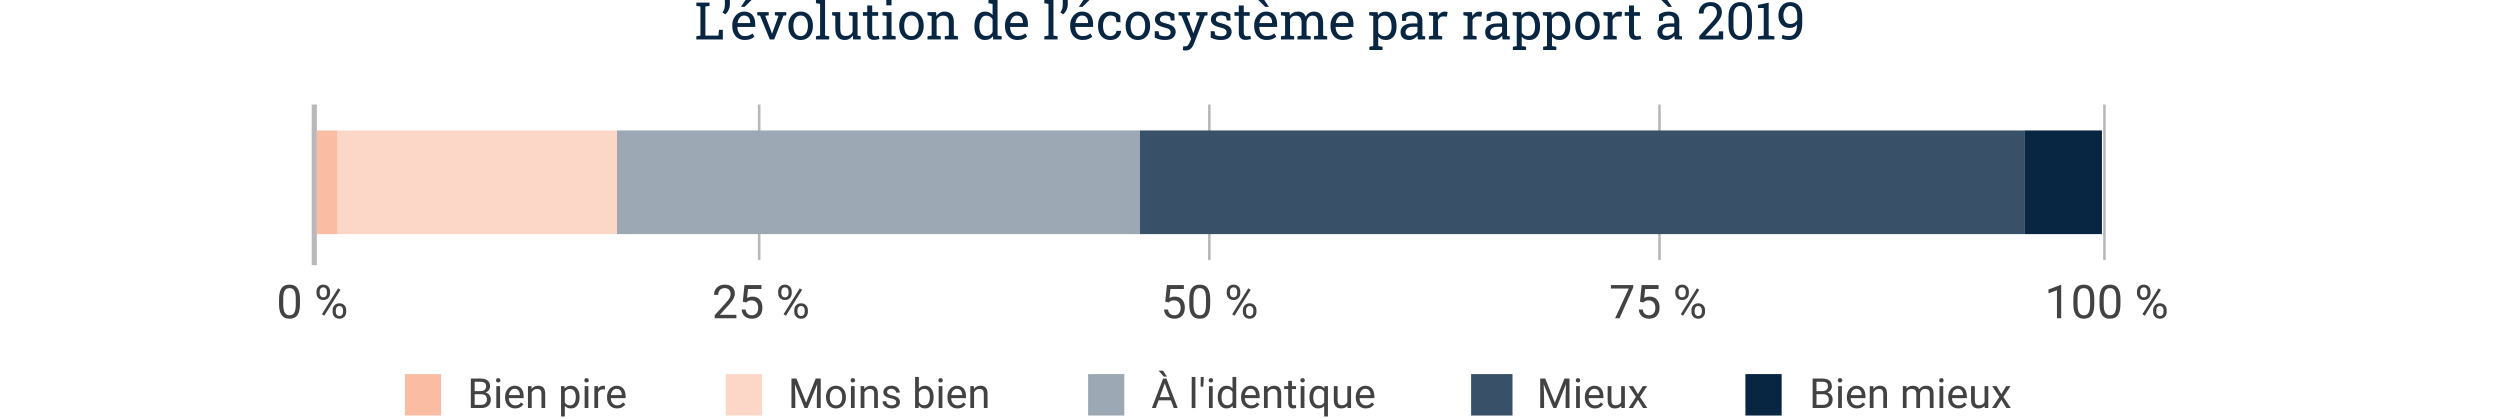 <?xml version="1.0" encoding="UTF-8" standalone="no"?>
<!DOCTYPE svg PUBLIC "-//W3C//DTD SVG 1.1//EN" "http://www.w3.org/Graphics/SVG/1.1/DTD/svg11.dtd">
<svg width="100%" height="100%" viewBox="0 0 483 81" version="1.1" xmlns="http://www.w3.org/2000/svg" xmlns:xlink="http://www.w3.org/1999/xlink" xml:space="preserve" xmlns:serif="http://www.serif.com/" style="fill-rule:evenodd;clip-rule:evenodd;">
    <g transform="matrix(1,0,0,1,-1153.75,-1520.03)">
        <g id="L-évolution-de-l-écosystème-par-rapport-à-2019" serif:id="L’évolution de l’écosystème par rapport à 2019" transform="matrix(0.811,0,0,0.096,1153.75,1520.03)">
            <rect x="0" y="0" width="595.276" height="841.89" style="fill:none;"/>
            <clipPath id="_clip1">
                <rect x="0" y="0" width="595.276" height="841.89"/>
            </clipPath>
            <g clip-path="url(#_clip1)">
                <g transform="matrix(1,0,0,1.016,0,-6.903)">
                    <g transform="matrix(1.233,0,0,10.264,-130.793,-4958.13)">
                        <g transform="matrix(10,0,0,10,240.213,491.339)">
                            <path d="M0.04,-0L0.04,-0.062L0.119,-0.075L0.119,-0.635L0.04,-0.649L0.04,-0.711L0.295,-0.711L0.295,-0.649L0.215,-0.635L0.215,-0.074L0.467,-0.074L0.478,-0.186L0.552,-0.186L0.552,-0L0.04,-0Z" style="fill:rgb(8,37,66);fill-rule:nonzero;"/>
                        </g>
                        <g transform="matrix(10,0,0,10,245.447,491.339)">
                            <path d="M0.077,-0.485L0.022,-0.521C0.037,-0.544 0.049,-0.568 0.057,-0.592C0.064,-0.616 0.068,-0.642 0.068,-0.67L0.068,-0.762L0.165,-0.762L0.165,-0.672C0.165,-0.65 0.161,-0.628 0.154,-0.604C0.147,-0.581 0.136,-0.559 0.123,-0.539C0.11,-0.518 0.095,-0.5 0.077,-0.485Z" style="fill:rgb(8,37,66);fill-rule:nonzero;"/>
                        </g>
                        <g transform="matrix(10,0,0,10,247.2,491.339)">
                            <path d="M0.277,0.01C0.228,0.01 0.186,-0.001 0.149,-0.023C0.113,-0.045 0.085,-0.076 0.066,-0.116C0.046,-0.156 0.036,-0.202 0.036,-0.254L0.036,-0.275C0.036,-0.326 0.046,-0.37 0.067,-0.41C0.088,-0.449 0.115,-0.481 0.15,-0.504C0.184,-0.527 0.222,-0.538 0.262,-0.538C0.31,-0.538 0.35,-0.528 0.382,-0.509C0.414,-0.489 0.438,-0.462 0.454,-0.427C0.47,-0.391 0.479,-0.35 0.479,-0.302L0.479,-0.242L0.136,-0.242L0.134,-0.239C0.135,-0.205 0.141,-0.175 0.152,-0.149C0.163,-0.123 0.18,-0.102 0.201,-0.087C0.222,-0.072 0.247,-0.065 0.277,-0.065C0.309,-0.065 0.338,-0.07 0.363,-0.079C0.387,-0.088 0.408,-0.101 0.426,-0.117L0.464,-0.055C0.445,-0.036 0.42,-0.021 0.389,-0.009C0.358,0.004 0.32,0.01 0.277,0.01ZM0.139,-0.317L0.382,-0.317L0.382,-0.33C0.382,-0.355 0.378,-0.378 0.369,-0.398C0.36,-0.418 0.347,-0.434 0.329,-0.445C0.311,-0.457 0.289,-0.462 0.262,-0.462C0.241,-0.462 0.221,-0.456 0.204,-0.444C0.186,-0.431 0.172,-0.414 0.16,-0.393C0.149,-0.371 0.141,-0.347 0.138,-0.319L0.139,-0.317ZM0.203,-0.629L0.292,-0.762L0.405,-0.762L0.406,-0.759L0.274,-0.629L0.203,-0.629Z" style="fill:rgb(8,37,66);fill-rule:nonzero;"/>
                        </g>
                        <g transform="matrix(10,0,0,10,252.258,491.339)">
                            <path d="M0.255,-0L0.067,-0.459L0.013,-0.466L0.013,-0.528L0.234,-0.528L0.234,-0.466L0.166,-0.457L0.283,-0.156L0.296,-0.113L0.299,-0.113L0.315,-0.156L0.424,-0.457L0.353,-0.466L0.353,-0.528L0.574,-0.528L0.574,-0.466L0.519,-0.459L0.34,-0L0.255,-0Z" style="fill:rgb(8,37,66);fill-rule:nonzero;"/>
                        </g>
                        <g transform="matrix(10,0,0,10,258.025,491.339)">
                            <path d="M0.275,0.01C0.226,0.01 0.184,-0.001 0.149,-0.024C0.113,-0.047 0.086,-0.079 0.067,-0.119C0.048,-0.16 0.038,-0.206 0.038,-0.258L0.038,-0.269C0.038,-0.321 0.048,-0.367 0.067,-0.408C0.086,-0.448 0.113,-0.48 0.149,-0.503C0.184,-0.527 0.226,-0.538 0.274,-0.538C0.323,-0.538 0.365,-0.527 0.4,-0.503C0.435,-0.48 0.463,-0.449 0.482,-0.408C0.501,-0.368 0.511,-0.321 0.511,-0.269L0.511,-0.258C0.511,-0.206 0.501,-0.159 0.482,-0.119C0.463,-0.078 0.436,-0.047 0.4,-0.024C0.365,-0.001 0.323,0.01 0.275,0.01ZM0.275,-0.065C0.306,-0.065 0.331,-0.073 0.352,-0.09C0.372,-0.107 0.388,-0.13 0.399,-0.159C0.409,-0.188 0.415,-0.221 0.415,-0.258L0.415,-0.269C0.415,-0.306 0.409,-0.339 0.399,-0.368C0.388,-0.398 0.372,-0.42 0.352,-0.437C0.331,-0.454 0.305,-0.462 0.274,-0.462C0.243,-0.462 0.218,-0.454 0.197,-0.437C0.176,-0.42 0.16,-0.398 0.15,-0.368C0.139,-0.339 0.134,-0.306 0.134,-0.269L0.134,-0.258C0.134,-0.221 0.139,-0.188 0.15,-0.159C0.16,-0.13 0.176,-0.107 0.197,-0.09C0.218,-0.073 0.244,-0.065 0.275,-0.065Z" style="fill:rgb(8,37,66);fill-rule:nonzero;"/>
                        </g>
                        <g transform="matrix(10,0,0,10,263.415,491.339)">
                            <path d="M0.031,-0L0.031,-0.062L0.111,-0.075L0.111,-0.686L0.031,-0.7L0.031,-0.762L0.207,-0.762L0.207,-0.075L0.287,-0.062L0.287,-0L0.031,-0Z" style="fill:rgb(8,37,66);fill-rule:nonzero;"/>
                        </g>
                        <g transform="matrix(10,0,0,10,266.604,491.339)">
                            <path d="M0.269,0.01C0.211,0.01 0.167,-0.008 0.134,-0.045C0.102,-0.082 0.086,-0.139 0.086,-0.217L0.086,-0.453L0.025,-0.466L0.025,-0.528L0.182,-0.528L0.182,-0.216C0.182,-0.16 0.19,-0.121 0.207,-0.1C0.224,-0.078 0.25,-0.068 0.285,-0.068C0.319,-0.068 0.347,-0.075 0.369,-0.089C0.392,-0.102 0.409,-0.122 0.42,-0.147L0.42,-0.453L0.349,-0.466L0.349,-0.528L0.516,-0.528L0.516,-0.075L0.577,-0.062L0.577,-0L0.43,-0L0.423,-0.078C0.407,-0.05 0.385,-0.028 0.359,-0.013C0.333,0.003 0.303,0.01 0.269,0.01Z" style="fill:rgb(8,37,66);fill-rule:nonzero;"/>
                        </g>
                        <g transform="matrix(10,0,0,10,272.683,491.339)">
                            <path d="M0.223,0.008C0.184,0.008 0.153,-0.003 0.13,-0.026C0.107,-0.049 0.095,-0.086 0.095,-0.136L0.095,-0.457L0.012,-0.457L0.012,-0.528L0.095,-0.528L0.095,-0.656L0.191,-0.656L0.191,-0.528L0.306,-0.528L0.306,-0.457L0.191,-0.457L0.191,-0.136C0.191,-0.111 0.196,-0.092 0.207,-0.08C0.217,-0.068 0.23,-0.062 0.247,-0.062C0.258,-0.062 0.271,-0.063 0.285,-0.065C0.299,-0.067 0.31,-0.069 0.318,-0.071L0.331,-0.008C0.317,-0.004 0.3,0 0.28,0.003C0.259,0.007 0.24,0.008 0.223,0.008Z" style="fill:rgb(8,37,66);fill-rule:nonzero;"/>
                        </g>
                        <g transform="matrix(10,0,0,10,276.247,491.339)">
                            <path d="M0.033,-0L0.033,-0.062L0.112,-0.075L0.112,-0.453L0.033,-0.466L0.033,-0.528L0.208,-0.528L0.208,-0.075L0.288,-0.062L0.288,-0L0.033,-0ZM0.107,-0.659L0.107,-0.762L0.208,-0.762L0.208,-0.659L0.107,-0.659Z" style="fill:rgb(8,37,66);fill-rule:nonzero;"/>
                        </g>
                        <g transform="matrix(10,0,0,10,279.431,491.339)">
                            <path d="M0.275,0.01C0.226,0.01 0.184,-0.001 0.149,-0.024C0.113,-0.047 0.086,-0.079 0.067,-0.119C0.048,-0.16 0.038,-0.206 0.038,-0.258L0.038,-0.269C0.038,-0.321 0.048,-0.367 0.067,-0.408C0.086,-0.448 0.113,-0.48 0.149,-0.503C0.184,-0.527 0.226,-0.538 0.274,-0.538C0.323,-0.538 0.365,-0.527 0.4,-0.503C0.435,-0.48 0.463,-0.449 0.482,-0.408C0.501,-0.368 0.511,-0.321 0.511,-0.269L0.511,-0.258C0.511,-0.206 0.501,-0.159 0.482,-0.119C0.463,-0.078 0.436,-0.047 0.4,-0.024C0.365,-0.001 0.323,0.01 0.275,0.01ZM0.275,-0.065C0.306,-0.065 0.331,-0.073 0.352,-0.09C0.372,-0.107 0.388,-0.13 0.399,-0.159C0.409,-0.188 0.415,-0.221 0.415,-0.258L0.415,-0.269C0.415,-0.306 0.409,-0.339 0.399,-0.368C0.388,-0.398 0.372,-0.42 0.352,-0.437C0.331,-0.454 0.305,-0.462 0.274,-0.462C0.243,-0.462 0.218,-0.454 0.197,-0.437C0.176,-0.42 0.16,-0.398 0.15,-0.368C0.139,-0.339 0.134,-0.306 0.134,-0.269L0.134,-0.258C0.134,-0.221 0.139,-0.188 0.15,-0.159C0.16,-0.13 0.176,-0.107 0.197,-0.09C0.218,-0.073 0.244,-0.065 0.275,-0.065Z" style="fill:rgb(8,37,66);fill-rule:nonzero;"/>
                        </g>
                        <g transform="matrix(10,0,0,10,284.919,491.339)">
                            <path d="M0.036,-0L0.036,-0.062L0.116,-0.075L0.116,-0.453L0.036,-0.466L0.036,-0.528L0.202,-0.528L0.208,-0.45C0.226,-0.478 0.248,-0.499 0.275,-0.515C0.301,-0.53 0.331,-0.538 0.365,-0.538C0.422,-0.538 0.466,-0.521 0.498,-0.488C0.529,-0.455 0.544,-0.403 0.544,-0.333L0.544,-0.075L0.624,-0.062L0.624,-0L0.369,-0L0.369,-0.062L0.448,-0.075L0.448,-0.332C0.448,-0.378 0.439,-0.411 0.421,-0.431C0.402,-0.45 0.374,-0.46 0.336,-0.46C0.309,-0.46 0.284,-0.453 0.263,-0.44C0.242,-0.427 0.225,-0.408 0.212,-0.385L0.212,-0.075L0.292,-0.062L0.292,-0L0.036,-0Z" style="fill:rgb(8,37,66);fill-rule:nonzero;"/>
                        </g>
                        <g transform="matrix(10,0,0,10,293.962,491.339)">
                            <path d="M0.244,0.01C0.201,0.01 0.164,-0 0.133,-0.022C0.102,-0.043 0.079,-0.073 0.063,-0.111C0.046,-0.149 0.038,-0.193 0.038,-0.244L0.038,-0.254C0.038,-0.311 0.046,-0.361 0.063,-0.403C0.079,-0.446 0.102,-0.479 0.133,-0.503C0.164,-0.526 0.201,-0.538 0.245,-0.538C0.276,-0.538 0.303,-0.532 0.327,-0.521C0.351,-0.509 0.372,-0.493 0.389,-0.471L0.389,-0.686L0.309,-0.7L0.309,-0.762L0.485,-0.762L0.485,-0.075L0.564,-0.062L0.564,-0L0.401,-0L0.394,-0.063C0.376,-0.039 0.355,-0.021 0.33,-0.008C0.305,0.004 0.277,0.01 0.244,0.01ZM0.268,-0.068C0.297,-0.068 0.321,-0.074 0.34,-0.087C0.36,-0.1 0.376,-0.119 0.389,-0.143L0.389,-0.388C0.376,-0.41 0.36,-0.427 0.34,-0.44C0.32,-0.453 0.297,-0.46 0.269,-0.46C0.238,-0.46 0.213,-0.451 0.193,-0.434C0.174,-0.416 0.159,-0.392 0.149,-0.362C0.139,-0.331 0.134,-0.295 0.134,-0.254L0.134,-0.244C0.134,-0.191 0.145,-0.148 0.167,-0.116C0.189,-0.084 0.222,-0.068 0.268,-0.068Z" style="fill:rgb(8,37,66);fill-rule:nonzero;"/>
                        </g>
                        <g transform="matrix(10,0,0,10,299.885,491.339)">
                            <path d="M0.277,0.01C0.228,0.01 0.186,-0.001 0.149,-0.023C0.113,-0.045 0.085,-0.076 0.066,-0.116C0.046,-0.156 0.036,-0.202 0.036,-0.254L0.036,-0.275C0.036,-0.326 0.046,-0.37 0.067,-0.41C0.088,-0.449 0.115,-0.481 0.15,-0.504C0.184,-0.527 0.222,-0.538 0.262,-0.538C0.31,-0.538 0.35,-0.528 0.382,-0.509C0.414,-0.489 0.438,-0.462 0.454,-0.427C0.47,-0.391 0.479,-0.35 0.479,-0.302L0.479,-0.242L0.136,-0.242L0.134,-0.239C0.135,-0.205 0.141,-0.175 0.152,-0.149C0.163,-0.123 0.18,-0.102 0.201,-0.087C0.222,-0.072 0.247,-0.065 0.277,-0.065C0.309,-0.065 0.338,-0.07 0.363,-0.079C0.387,-0.088 0.408,-0.101 0.426,-0.117L0.464,-0.055C0.445,-0.036 0.42,-0.021 0.389,-0.009C0.358,0.004 0.32,0.01 0.277,0.01ZM0.139,-0.317L0.382,-0.317L0.382,-0.33C0.382,-0.355 0.378,-0.378 0.369,-0.398C0.36,-0.418 0.347,-0.434 0.329,-0.445C0.311,-0.457 0.289,-0.462 0.262,-0.462C0.241,-0.462 0.221,-0.456 0.204,-0.444C0.186,-0.431 0.172,-0.414 0.16,-0.393C0.149,-0.371 0.141,-0.347 0.138,-0.319L0.139,-0.317Z" style="fill:rgb(8,37,66);fill-rule:nonzero;"/>
                        </g>
                        <g transform="matrix(10,0,0,10,307.541,491.339)">
                            <path d="M0.031,-0L0.031,-0.062L0.111,-0.075L0.111,-0.686L0.031,-0.7L0.031,-0.762L0.207,-0.762L0.207,-0.075L0.287,-0.062L0.287,-0L0.031,-0Z" style="fill:rgb(8,37,66);fill-rule:nonzero;"/>
                        </g>
                        <g transform="matrix(10,0,0,10,310.729,491.339)">
                            <path d="M0.077,-0.485L0.022,-0.521C0.037,-0.544 0.049,-0.568 0.057,-0.592C0.064,-0.616 0.068,-0.642 0.068,-0.67L0.068,-0.762L0.165,-0.762L0.165,-0.672C0.165,-0.65 0.161,-0.628 0.154,-0.604C0.147,-0.581 0.136,-0.559 0.123,-0.539C0.11,-0.518 0.095,-0.5 0.077,-0.485Z" style="fill:rgb(8,37,66);fill-rule:nonzero;"/>
                        </g>
                        <g transform="matrix(10,0,0,10,312.482,491.339)">
                            <path d="M0.277,0.01C0.228,0.01 0.186,-0.001 0.149,-0.023C0.113,-0.045 0.085,-0.076 0.066,-0.116C0.046,-0.156 0.036,-0.202 0.036,-0.254L0.036,-0.275C0.036,-0.326 0.046,-0.37 0.067,-0.41C0.088,-0.449 0.115,-0.481 0.15,-0.504C0.184,-0.527 0.222,-0.538 0.262,-0.538C0.31,-0.538 0.35,-0.528 0.382,-0.509C0.414,-0.489 0.438,-0.462 0.454,-0.427C0.47,-0.391 0.479,-0.35 0.479,-0.302L0.479,-0.242L0.136,-0.242L0.134,-0.239C0.135,-0.205 0.141,-0.175 0.152,-0.149C0.163,-0.123 0.18,-0.102 0.201,-0.087C0.222,-0.072 0.247,-0.065 0.277,-0.065C0.309,-0.065 0.338,-0.07 0.363,-0.079C0.387,-0.088 0.408,-0.101 0.426,-0.117L0.464,-0.055C0.445,-0.036 0.42,-0.021 0.389,-0.009C0.358,0.004 0.32,0.01 0.277,0.01ZM0.139,-0.317L0.382,-0.317L0.382,-0.33C0.382,-0.355 0.378,-0.378 0.369,-0.398C0.36,-0.418 0.347,-0.434 0.329,-0.445C0.311,-0.457 0.289,-0.462 0.262,-0.462C0.241,-0.462 0.221,-0.456 0.204,-0.444C0.186,-0.431 0.172,-0.414 0.16,-0.393C0.149,-0.371 0.141,-0.347 0.138,-0.319L0.139,-0.317ZM0.203,-0.629L0.292,-0.762L0.405,-0.762L0.406,-0.759L0.274,-0.629L0.203,-0.629Z" style="fill:rgb(8,37,66);fill-rule:nonzero;"/>
                        </g>
                        <g transform="matrix(10,0,0,10,317.848,491.339)">
                            <path d="M0.275,0.01C0.227,0.01 0.185,-0.001 0.15,-0.023C0.114,-0.045 0.087,-0.076 0.067,-0.116C0.048,-0.156 0.038,-0.202 0.038,-0.254L0.038,-0.274C0.038,-0.325 0.048,-0.369 0.066,-0.409C0.085,-0.449 0.112,-0.48 0.148,-0.503C0.183,-0.527 0.226,-0.538 0.275,-0.538C0.318,-0.538 0.355,-0.531 0.387,-0.517C0.419,-0.503 0.446,-0.484 0.468,-0.459L0.47,-0.333L0.395,-0.333L0.378,-0.425C0.367,-0.436 0.354,-0.445 0.337,-0.452C0.32,-0.459 0.301,-0.462 0.278,-0.462C0.25,-0.462 0.225,-0.454 0.203,-0.437C0.181,-0.42 0.164,-0.397 0.152,-0.369C0.14,-0.341 0.134,-0.309 0.134,-0.274L0.134,-0.254C0.134,-0.215 0.14,-0.182 0.151,-0.154C0.162,-0.125 0.178,-0.104 0.199,-0.088C0.22,-0.073 0.245,-0.065 0.274,-0.065C0.307,-0.065 0.334,-0.074 0.355,-0.092C0.377,-0.11 0.39,-0.134 0.395,-0.166L0.481,-0.166L0.482,-0.163C0.481,-0.132 0.472,-0.104 0.456,-0.078C0.439,-0.051 0.416,-0.03 0.386,-0.014C0.356,0.002 0.319,0.01 0.275,0.01Z" style="fill:rgb(8,37,66);fill-rule:nonzero;"/>
                        </g>
                        <g transform="matrix(10,0,0,10,323.18,491.339)">
                            <path d="M0.275,0.01C0.226,0.01 0.184,-0.001 0.149,-0.024C0.113,-0.047 0.086,-0.079 0.067,-0.119C0.048,-0.16 0.038,-0.206 0.038,-0.258L0.038,-0.269C0.038,-0.321 0.048,-0.367 0.067,-0.408C0.086,-0.448 0.113,-0.48 0.149,-0.503C0.184,-0.527 0.226,-0.538 0.274,-0.538C0.323,-0.538 0.365,-0.527 0.4,-0.503C0.435,-0.48 0.463,-0.449 0.482,-0.408C0.501,-0.368 0.511,-0.321 0.511,-0.269L0.511,-0.258C0.511,-0.206 0.501,-0.159 0.482,-0.119C0.463,-0.078 0.436,-0.047 0.4,-0.024C0.365,-0.001 0.323,0.01 0.275,0.01ZM0.275,-0.065C0.306,-0.065 0.331,-0.073 0.352,-0.09C0.372,-0.107 0.388,-0.13 0.399,-0.159C0.409,-0.188 0.415,-0.221 0.415,-0.258L0.415,-0.269C0.415,-0.306 0.409,-0.339 0.399,-0.368C0.388,-0.398 0.372,-0.42 0.352,-0.437C0.331,-0.454 0.305,-0.462 0.274,-0.462C0.243,-0.462 0.218,-0.454 0.197,-0.437C0.176,-0.42 0.16,-0.398 0.15,-0.368C0.139,-0.339 0.134,-0.306 0.134,-0.269L0.134,-0.258C0.134,-0.221 0.139,-0.188 0.15,-0.159C0.16,-0.13 0.176,-0.107 0.197,-0.09C0.218,-0.073 0.244,-0.065 0.275,-0.065Z" style="fill:rgb(8,37,66);fill-rule:nonzero;"/>
                        </g>
                        <g transform="matrix(10,0,0,10,328.668,491.339)">
                            <path d="M0.25,0.01C0.215,0.01 0.181,0.007 0.15,-0C0.119,-0.008 0.087,-0.019 0.052,-0.034L0.051,-0.159L0.124,-0.159L0.142,-0.083C0.16,-0.076 0.177,-0.071 0.195,-0.067C0.212,-0.064 0.23,-0.062 0.25,-0.062C0.289,-0.062 0.317,-0.069 0.334,-0.084C0.351,-0.099 0.359,-0.118 0.359,-0.14C0.359,-0.161 0.351,-0.179 0.334,-0.193C0.317,-0.208 0.286,-0.22 0.241,-0.23C0.177,-0.245 0.13,-0.264 0.1,-0.289C0.07,-0.313 0.055,-0.346 0.055,-0.387C0.055,-0.416 0.063,-0.441 0.08,-0.464C0.096,-0.487 0.119,-0.505 0.149,-0.518C0.179,-0.531 0.213,-0.538 0.252,-0.538C0.292,-0.538 0.327,-0.534 0.355,-0.524C0.384,-0.515 0.409,-0.503 0.43,-0.488L0.435,-0.367L0.362,-0.367L0.347,-0.438C0.335,-0.446 0.322,-0.452 0.306,-0.457C0.291,-0.462 0.273,-0.464 0.252,-0.464C0.222,-0.464 0.198,-0.457 0.179,-0.443C0.161,-0.429 0.151,-0.411 0.151,-0.39C0.151,-0.378 0.154,-0.367 0.159,-0.358C0.165,-0.349 0.175,-0.341 0.19,-0.333C0.206,-0.326 0.228,-0.319 0.258,-0.312C0.331,-0.294 0.383,-0.272 0.412,-0.246C0.441,-0.219 0.456,-0.186 0.456,-0.147C0.456,-0.102 0.439,-0.065 0.406,-0.035C0.373,-0.005 0.321,0.01 0.25,0.01Z" style="fill:rgb(8,37,66);fill-rule:nonzero;"/>
                        </g>
                        <g transform="matrix(10,0,0,10,333.658,491.339)">
                            <path d="M0.151,0.213C0.143,0.213 0.134,0.212 0.122,0.211C0.11,0.209 0.1,0.207 0.094,0.206L0.104,0.13C0.109,0.131 0.117,0.131 0.126,0.132C0.136,0.132 0.143,0.132 0.146,0.132C0.167,0.132 0.184,0.125 0.197,0.109C0.209,0.093 0.221,0.072 0.232,0.045L0.255,-0.011L0.068,-0.458L0.012,-0.466L0.012,-0.528L0.233,-0.528L0.233,-0.466L0.169,-0.457L0.272,-0.192L0.297,-0.124L0.3,-0.124L0.422,-0.457L0.355,-0.466L0.355,-0.528L0.572,-0.528L0.572,-0.466L0.518,-0.458L0.31,0.081C0.3,0.106 0.288,0.129 0.274,0.149C0.26,0.169 0.243,0.185 0.223,0.196C0.203,0.208 0.179,0.213 0.151,0.213Z" style="fill:rgb(8,37,66);fill-rule:nonzero;"/>
                        </g>
                        <g transform="matrix(10,0,0,10,339.479,491.339)">
                            <path d="M0.25,0.01C0.215,0.01 0.181,0.007 0.15,-0C0.119,-0.008 0.087,-0.019 0.052,-0.034L0.051,-0.159L0.124,-0.159L0.142,-0.083C0.16,-0.076 0.177,-0.071 0.195,-0.067C0.212,-0.064 0.23,-0.062 0.25,-0.062C0.289,-0.062 0.317,-0.069 0.334,-0.084C0.351,-0.099 0.359,-0.118 0.359,-0.14C0.359,-0.161 0.351,-0.179 0.334,-0.193C0.317,-0.208 0.286,-0.22 0.241,-0.23C0.177,-0.245 0.13,-0.264 0.1,-0.289C0.07,-0.313 0.055,-0.346 0.055,-0.387C0.055,-0.416 0.063,-0.441 0.08,-0.464C0.096,-0.487 0.119,-0.505 0.149,-0.518C0.179,-0.531 0.213,-0.538 0.252,-0.538C0.292,-0.538 0.327,-0.534 0.355,-0.524C0.384,-0.515 0.409,-0.503 0.43,-0.488L0.435,-0.367L0.362,-0.367L0.347,-0.438C0.335,-0.446 0.322,-0.452 0.306,-0.457C0.291,-0.462 0.273,-0.464 0.252,-0.464C0.222,-0.464 0.198,-0.457 0.179,-0.443C0.161,-0.429 0.151,-0.411 0.151,-0.39C0.151,-0.378 0.154,-0.367 0.159,-0.358C0.165,-0.349 0.175,-0.341 0.19,-0.333C0.206,-0.326 0.228,-0.319 0.258,-0.312C0.331,-0.294 0.383,-0.272 0.412,-0.246C0.441,-0.219 0.456,-0.186 0.456,-0.147C0.456,-0.102 0.439,-0.065 0.406,-0.035C0.373,-0.005 0.321,0.01 0.25,0.01Z" style="fill:rgb(8,37,66);fill-rule:nonzero;"/>
                        </g>
                        <g transform="matrix(10,0,0,10,344.469,491.339)">
                            <path d="M0.223,0.008C0.184,0.008 0.153,-0.003 0.13,-0.026C0.107,-0.049 0.095,-0.086 0.095,-0.136L0.095,-0.457L0.012,-0.457L0.012,-0.528L0.095,-0.528L0.095,-0.656L0.191,-0.656L0.191,-0.528L0.306,-0.528L0.306,-0.457L0.191,-0.457L0.191,-0.136C0.191,-0.111 0.196,-0.092 0.207,-0.08C0.217,-0.068 0.23,-0.062 0.247,-0.062C0.258,-0.062 0.271,-0.063 0.285,-0.065C0.299,-0.067 0.31,-0.069 0.318,-0.071L0.331,-0.008C0.317,-0.004 0.3,0 0.28,0.003C0.259,0.007 0.24,0.008 0.223,0.008Z" style="fill:rgb(8,37,66);fill-rule:nonzero;"/>
                        </g>
                        <g transform="matrix(10,0,0,10,348.033,491.339)">
                            <path d="M0.277,0.01C0.228,0.01 0.186,-0.001 0.149,-0.023C0.113,-0.045 0.085,-0.076 0.066,-0.116C0.046,-0.156 0.036,-0.202 0.036,-0.254L0.036,-0.275C0.036,-0.326 0.046,-0.37 0.067,-0.41C0.088,-0.449 0.115,-0.481 0.15,-0.504C0.184,-0.527 0.222,-0.538 0.262,-0.538C0.31,-0.538 0.35,-0.528 0.382,-0.509C0.414,-0.489 0.438,-0.462 0.454,-0.427C0.47,-0.391 0.479,-0.35 0.479,-0.302L0.479,-0.242L0.136,-0.242L0.134,-0.239C0.135,-0.205 0.141,-0.175 0.152,-0.149C0.163,-0.123 0.18,-0.102 0.201,-0.087C0.222,-0.072 0.247,-0.065 0.277,-0.065C0.309,-0.065 0.338,-0.07 0.363,-0.079C0.387,-0.088 0.408,-0.101 0.426,-0.117L0.464,-0.055C0.445,-0.036 0.42,-0.021 0.389,-0.009C0.358,0.004 0.32,0.01 0.277,0.01ZM0.139,-0.317L0.382,-0.317L0.382,-0.33C0.382,-0.355 0.378,-0.378 0.369,-0.398C0.36,-0.418 0.347,-0.434 0.329,-0.445C0.311,-0.457 0.289,-0.462 0.262,-0.462C0.241,-0.462 0.221,-0.456 0.204,-0.444C0.186,-0.431 0.172,-0.414 0.16,-0.393C0.149,-0.371 0.141,-0.347 0.138,-0.319L0.139,-0.317ZM0.321,-0.629L0.249,-0.629L0.118,-0.759L0.119,-0.762L0.231,-0.762L0.321,-0.629Z" style="fill:rgb(8,37,66);fill-rule:nonzero;"/>
                        </g>
                        <g transform="matrix(10,0,0,10,353.204,491.339)">
                            <path d="M0.036,-0L0.036,-0.062L0.116,-0.075L0.116,-0.453L0.036,-0.466L0.036,-0.528L0.202,-0.528L0.208,-0.459C0.225,-0.485 0.247,-0.504 0.274,-0.518C0.301,-0.531 0.332,-0.538 0.367,-0.538C0.402,-0.538 0.432,-0.53 0.457,-0.514C0.483,-0.497 0.501,-0.473 0.514,-0.44C0.531,-0.47 0.553,-0.494 0.58,-0.512C0.607,-0.529 0.639,-0.538 0.676,-0.538C0.73,-0.538 0.772,-0.52 0.804,-0.483C0.835,-0.446 0.851,-0.39 0.851,-0.316L0.851,-0.075L0.93,-0.062L0.93,-0L0.674,-0L0.674,-0.062L0.754,-0.075L0.754,-0.317C0.754,-0.369 0.745,-0.406 0.727,-0.427C0.709,-0.449 0.683,-0.46 0.647,-0.46C0.614,-0.46 0.587,-0.448 0.567,-0.425C0.546,-0.401 0.535,-0.371 0.531,-0.335L0.531,-0.075L0.611,-0.062L0.611,-0L0.355,-0L0.355,-0.062L0.435,-0.075L0.435,-0.317C0.435,-0.366 0.426,-0.403 0.407,-0.426C0.389,-0.448 0.362,-0.46 0.328,-0.46C0.298,-0.46 0.274,-0.454 0.255,-0.442C0.236,-0.43 0.222,-0.413 0.212,-0.391L0.212,-0.075L0.292,-0.062L0.292,-0L0.036,-0Z" style="fill:rgb(8,37,66);fill-rule:nonzero;"/>
                        </g>
                        <g transform="matrix(10,0,0,10,362.784,491.339)">
                            <path d="M0.277,0.01C0.228,0.01 0.186,-0.001 0.149,-0.023C0.113,-0.045 0.085,-0.076 0.066,-0.116C0.046,-0.156 0.036,-0.202 0.036,-0.254L0.036,-0.275C0.036,-0.326 0.046,-0.37 0.067,-0.41C0.088,-0.449 0.115,-0.481 0.15,-0.504C0.184,-0.527 0.222,-0.538 0.262,-0.538C0.31,-0.538 0.35,-0.528 0.382,-0.509C0.414,-0.489 0.438,-0.462 0.454,-0.427C0.47,-0.391 0.479,-0.35 0.479,-0.302L0.479,-0.242L0.136,-0.242L0.134,-0.239C0.135,-0.205 0.141,-0.175 0.152,-0.149C0.163,-0.123 0.18,-0.102 0.201,-0.087C0.222,-0.072 0.247,-0.065 0.277,-0.065C0.309,-0.065 0.338,-0.07 0.363,-0.079C0.387,-0.088 0.408,-0.101 0.426,-0.117L0.464,-0.055C0.445,-0.036 0.42,-0.021 0.389,-0.009C0.358,0.004 0.32,0.01 0.277,0.01ZM0.139,-0.317L0.382,-0.317L0.382,-0.33C0.382,-0.355 0.378,-0.378 0.369,-0.398C0.36,-0.418 0.347,-0.434 0.329,-0.445C0.311,-0.457 0.289,-0.462 0.262,-0.462C0.241,-0.462 0.221,-0.456 0.204,-0.444C0.186,-0.431 0.172,-0.414 0.16,-0.393C0.149,-0.371 0.141,-0.347 0.138,-0.319L0.139,-0.317Z" style="fill:rgb(8,37,66);fill-rule:nonzero;"/>
                        </g>
                        <g transform="matrix(10,0,0,10,370.44,491.339)">
                            <path d="M0.021,0.203L0.021,0.141L0.096,0.127L0.096,-0.453L0.017,-0.466L0.017,-0.528L0.179,-0.528L0.188,-0.464C0.205,-0.488 0.226,-0.506 0.252,-0.519C0.277,-0.532 0.306,-0.538 0.339,-0.538C0.383,-0.538 0.42,-0.526 0.451,-0.503C0.482,-0.479 0.506,-0.446 0.522,-0.404C0.538,-0.361 0.546,-0.311 0.546,-0.254L0.546,-0.244C0.546,-0.193 0.538,-0.149 0.522,-0.111C0.505,-0.073 0.482,-0.043 0.451,-0.022C0.421,-0 0.384,0.01 0.341,0.01C0.308,0.01 0.28,0.005 0.255,-0.006C0.231,-0.017 0.21,-0.033 0.192,-0.055L0.192,0.127L0.276,0.141L0.276,0.203L0.021,0.203ZM0.311,-0.065C0.357,-0.065 0.391,-0.082 0.415,-0.115C0.438,-0.148 0.45,-0.191 0.45,-0.244L0.45,-0.254C0.45,-0.295 0.444,-0.33 0.434,-0.361C0.424,-0.392 0.408,-0.416 0.387,-0.434C0.367,-0.451 0.341,-0.46 0.31,-0.46C0.283,-0.46 0.259,-0.454 0.24,-0.441C0.22,-0.429 0.204,-0.412 0.192,-0.391L0.192,-0.133C0.204,-0.111 0.22,-0.095 0.24,-0.083C0.259,-0.071 0.283,-0.065 0.311,-0.065Z" style="fill:rgb(8,37,66);fill-rule:nonzero;"/>
                        </g>
                        <g transform="matrix(10,0,0,10,376.285,491.339)">
                            <path d="M0.207,0.01C0.152,0.01 0.11,-0.003 0.082,-0.03C0.053,-0.057 0.039,-0.095 0.039,-0.144C0.039,-0.177 0.048,-0.206 0.066,-0.231C0.085,-0.256 0.111,-0.275 0.146,-0.289C0.181,-0.303 0.222,-0.31 0.271,-0.31L0.365,-0.31L0.365,-0.362C0.365,-0.394 0.356,-0.418 0.336,-0.436C0.317,-0.454 0.29,-0.462 0.254,-0.462C0.232,-0.462 0.213,-0.46 0.197,-0.454C0.181,-0.449 0.166,-0.442 0.152,-0.432L0.142,-0.358L0.068,-0.358L0.068,-0.479C0.092,-0.499 0.119,-0.513 0.151,-0.523C0.182,-0.533 0.217,-0.538 0.256,-0.538C0.32,-0.538 0.37,-0.523 0.407,-0.492C0.443,-0.462 0.461,-0.418 0.461,-0.361L0.461,-0.106C0.461,-0.1 0.462,-0.093 0.462,-0.086C0.462,-0.08 0.462,-0.073 0.463,-0.067L0.514,-0.062L0.514,-0L0.376,-0C0.373,-0.014 0.371,-0.027 0.369,-0.039C0.368,-0.05 0.366,-0.061 0.366,-0.073C0.347,-0.049 0.324,-0.029 0.296,-0.013C0.268,0.002 0.239,0.01 0.207,0.01ZM0.221,-0.07C0.253,-0.07 0.282,-0.078 0.309,-0.093C0.335,-0.109 0.354,-0.127 0.365,-0.148L0.365,-0.244L0.268,-0.244C0.223,-0.244 0.19,-0.234 0.168,-0.212C0.146,-0.191 0.135,-0.168 0.135,-0.142C0.135,-0.118 0.142,-0.101 0.156,-0.089C0.171,-0.076 0.192,-0.07 0.221,-0.07Z" style="fill:rgb(8,37,66);fill-rule:nonzero;"/>
                        </g>
                        <g transform="matrix(10,0,0,10,381.812,491.339)">
                            <path d="M0.035,-0L0.035,-0.062L0.115,-0.075L0.115,-0.453L0.035,-0.466L0.035,-0.528L0.201,-0.528L0.209,-0.461L0.21,-0.452C0.225,-0.479 0.243,-0.5 0.265,-0.515C0.287,-0.53 0.313,-0.538 0.341,-0.538C0.351,-0.538 0.361,-0.537 0.372,-0.535C0.382,-0.534 0.39,-0.532 0.395,-0.53L0.382,-0.441L0.315,-0.445C0.29,-0.446 0.268,-0.441 0.251,-0.427C0.234,-0.414 0.22,-0.397 0.211,-0.375L0.211,-0.075L0.291,-0.062L0.291,-0L0.035,-0Z" style="fill:rgb(8,37,66);fill-rule:nonzero;"/>
                        </g>
                        <g transform="matrix(10,0,0,10,388.467,491.339)">
                            <path d="M0.035,-0L0.035,-0.062L0.115,-0.075L0.115,-0.453L0.035,-0.466L0.035,-0.528L0.201,-0.528L0.209,-0.461L0.21,-0.452C0.225,-0.479 0.243,-0.5 0.265,-0.515C0.287,-0.53 0.313,-0.538 0.341,-0.538C0.351,-0.538 0.361,-0.537 0.372,-0.535C0.382,-0.534 0.39,-0.532 0.395,-0.53L0.382,-0.441L0.315,-0.445C0.29,-0.446 0.268,-0.441 0.251,-0.427C0.234,-0.414 0.22,-0.397 0.211,-0.375L0.211,-0.075L0.291,-0.062L0.291,-0L0.035,-0Z" style="fill:rgb(8,37,66);fill-rule:nonzero;"/>
                        </g>
                        <g transform="matrix(10,0,0,10,392.637,491.339)">
                            <path d="M0.207,0.01C0.152,0.01 0.11,-0.003 0.082,-0.03C0.053,-0.057 0.039,-0.095 0.039,-0.144C0.039,-0.177 0.048,-0.206 0.066,-0.231C0.085,-0.256 0.111,-0.275 0.146,-0.289C0.181,-0.303 0.222,-0.31 0.271,-0.31L0.365,-0.31L0.365,-0.362C0.365,-0.394 0.356,-0.418 0.336,-0.436C0.317,-0.454 0.29,-0.462 0.254,-0.462C0.232,-0.462 0.213,-0.46 0.197,-0.454C0.181,-0.449 0.166,-0.442 0.152,-0.432L0.142,-0.358L0.068,-0.358L0.068,-0.479C0.092,-0.499 0.119,-0.513 0.151,-0.523C0.182,-0.533 0.217,-0.538 0.256,-0.538C0.32,-0.538 0.37,-0.523 0.407,-0.492C0.443,-0.462 0.461,-0.418 0.461,-0.361L0.461,-0.106C0.461,-0.1 0.462,-0.093 0.462,-0.086C0.462,-0.08 0.462,-0.073 0.463,-0.067L0.514,-0.062L0.514,-0L0.376,-0C0.373,-0.014 0.371,-0.027 0.369,-0.039C0.368,-0.05 0.366,-0.061 0.366,-0.073C0.347,-0.049 0.324,-0.029 0.296,-0.013C0.268,0.002 0.239,0.01 0.207,0.01ZM0.221,-0.07C0.253,-0.07 0.282,-0.078 0.309,-0.093C0.335,-0.109 0.354,-0.127 0.365,-0.148L0.365,-0.244L0.268,-0.244C0.223,-0.244 0.19,-0.234 0.168,-0.212C0.146,-0.191 0.135,-0.168 0.135,-0.142C0.135,-0.118 0.142,-0.101 0.156,-0.089C0.171,-0.076 0.192,-0.07 0.221,-0.07Z" style="fill:rgb(8,37,66);fill-rule:nonzero;"/>
                        </g>
                        <g transform="matrix(10,0,0,10,398.164,491.339)">
                            <path d="M0.021,0.203L0.021,0.141L0.096,0.127L0.096,-0.453L0.017,-0.466L0.017,-0.528L0.179,-0.528L0.188,-0.464C0.205,-0.488 0.226,-0.506 0.252,-0.519C0.277,-0.532 0.306,-0.538 0.339,-0.538C0.383,-0.538 0.42,-0.526 0.451,-0.503C0.482,-0.479 0.506,-0.446 0.522,-0.404C0.538,-0.361 0.546,-0.311 0.546,-0.254L0.546,-0.244C0.546,-0.193 0.538,-0.149 0.522,-0.111C0.505,-0.073 0.482,-0.043 0.451,-0.022C0.421,-0 0.384,0.01 0.341,0.01C0.308,0.01 0.28,0.005 0.255,-0.006C0.231,-0.017 0.21,-0.033 0.192,-0.055L0.192,0.127L0.276,0.141L0.276,0.203L0.021,0.203ZM0.311,-0.065C0.357,-0.065 0.391,-0.082 0.415,-0.115C0.438,-0.148 0.45,-0.191 0.45,-0.244L0.45,-0.254C0.45,-0.295 0.444,-0.33 0.434,-0.361C0.424,-0.392 0.408,-0.416 0.387,-0.434C0.367,-0.451 0.341,-0.46 0.31,-0.46C0.283,-0.46 0.259,-0.454 0.24,-0.441C0.22,-0.429 0.204,-0.412 0.192,-0.391L0.192,-0.133C0.204,-0.111 0.22,-0.095 0.24,-0.083C0.259,-0.071 0.283,-0.065 0.311,-0.065Z" style="fill:rgb(8,37,66);fill-rule:nonzero;"/>
                        </g>
                        <g transform="matrix(10,0,0,10,404.009,491.339)">
                            <path d="M0.021,0.203L0.021,0.141L0.096,0.127L0.096,-0.453L0.017,-0.466L0.017,-0.528L0.179,-0.528L0.188,-0.464C0.205,-0.488 0.226,-0.506 0.252,-0.519C0.277,-0.532 0.306,-0.538 0.339,-0.538C0.383,-0.538 0.42,-0.526 0.451,-0.503C0.482,-0.479 0.506,-0.446 0.522,-0.404C0.538,-0.361 0.546,-0.311 0.546,-0.254L0.546,-0.244C0.546,-0.193 0.538,-0.149 0.522,-0.111C0.505,-0.073 0.482,-0.043 0.451,-0.022C0.421,-0 0.384,0.01 0.341,0.01C0.308,0.01 0.28,0.005 0.255,-0.006C0.231,-0.017 0.21,-0.033 0.192,-0.055L0.192,0.127L0.276,0.141L0.276,0.203L0.021,0.203ZM0.311,-0.065C0.357,-0.065 0.391,-0.082 0.415,-0.115C0.438,-0.148 0.45,-0.191 0.45,-0.244L0.45,-0.254C0.45,-0.295 0.444,-0.33 0.434,-0.361C0.424,-0.392 0.408,-0.416 0.387,-0.434C0.367,-0.451 0.341,-0.46 0.31,-0.46C0.283,-0.46 0.259,-0.454 0.24,-0.441C0.22,-0.429 0.204,-0.412 0.192,-0.391L0.192,-0.133C0.204,-0.111 0.22,-0.095 0.24,-0.083C0.259,-0.071 0.283,-0.065 0.311,-0.065Z" style="fill:rgb(8,37,66);fill-rule:nonzero;"/>
                        </g>
                        <g transform="matrix(10,0,0,10,410.049,491.339)">
                            <path d="M0.275,0.01C0.226,0.01 0.184,-0.001 0.149,-0.024C0.113,-0.047 0.086,-0.079 0.067,-0.119C0.048,-0.16 0.038,-0.206 0.038,-0.258L0.038,-0.269C0.038,-0.321 0.048,-0.367 0.067,-0.408C0.086,-0.448 0.113,-0.48 0.149,-0.503C0.184,-0.527 0.226,-0.538 0.274,-0.538C0.323,-0.538 0.365,-0.527 0.4,-0.503C0.435,-0.48 0.463,-0.449 0.482,-0.408C0.501,-0.368 0.511,-0.321 0.511,-0.269L0.511,-0.258C0.511,-0.206 0.501,-0.159 0.482,-0.119C0.463,-0.078 0.436,-0.047 0.4,-0.024C0.365,-0.001 0.323,0.01 0.275,0.01ZM0.275,-0.065C0.306,-0.065 0.331,-0.073 0.352,-0.09C0.372,-0.107 0.388,-0.13 0.399,-0.159C0.409,-0.188 0.415,-0.221 0.415,-0.258L0.415,-0.269C0.415,-0.306 0.409,-0.339 0.399,-0.368C0.388,-0.398 0.372,-0.42 0.352,-0.437C0.331,-0.454 0.305,-0.462 0.274,-0.462C0.243,-0.462 0.218,-0.454 0.197,-0.437C0.176,-0.42 0.16,-0.398 0.15,-0.368C0.139,-0.339 0.134,-0.306 0.134,-0.269L0.134,-0.258C0.134,-0.221 0.139,-0.188 0.15,-0.159C0.16,-0.13 0.176,-0.107 0.197,-0.09C0.218,-0.073 0.244,-0.065 0.275,-0.065Z" style="fill:rgb(8,37,66);fill-rule:nonzero;"/>
                        </g>
                        <g transform="matrix(10,0,0,10,415.537,491.339)">
                            <path d="M0.035,-0L0.035,-0.062L0.115,-0.075L0.115,-0.453L0.035,-0.466L0.035,-0.528L0.201,-0.528L0.209,-0.461L0.21,-0.452C0.225,-0.479 0.243,-0.5 0.265,-0.515C0.287,-0.53 0.313,-0.538 0.341,-0.538C0.351,-0.538 0.361,-0.537 0.372,-0.535C0.382,-0.534 0.39,-0.532 0.395,-0.53L0.382,-0.441L0.315,-0.445C0.29,-0.446 0.268,-0.441 0.251,-0.427C0.234,-0.414 0.22,-0.397 0.211,-0.375L0.211,-0.075L0.291,-0.062L0.291,-0L0.035,-0Z" style="fill:rgb(8,37,66);fill-rule:nonzero;"/>
                        </g>
                        <g transform="matrix(10,0,0,10,419.863,491.339)">
                            <path d="M0.223,0.008C0.184,0.008 0.153,-0.003 0.13,-0.026C0.107,-0.049 0.095,-0.086 0.095,-0.136L0.095,-0.457L0.012,-0.457L0.012,-0.528L0.095,-0.528L0.095,-0.656L0.191,-0.656L0.191,-0.528L0.306,-0.528L0.306,-0.457L0.191,-0.457L0.191,-0.136C0.191,-0.111 0.196,-0.092 0.207,-0.08C0.217,-0.068 0.23,-0.062 0.247,-0.062C0.258,-0.062 0.271,-0.063 0.285,-0.065C0.299,-0.067 0.31,-0.069 0.318,-0.071L0.331,-0.008C0.317,-0.004 0.3,0 0.28,0.003C0.259,0.007 0.24,0.008 0.223,0.008Z" style="fill:rgb(8,37,66);fill-rule:nonzero;"/>
                        </g>
                        <g transform="matrix(10,0,0,10,425.913,491.339)">
                            <path d="M0.207,0.01C0.152,0.01 0.11,-0.003 0.082,-0.03C0.053,-0.057 0.039,-0.095 0.039,-0.144C0.039,-0.177 0.048,-0.206 0.066,-0.231C0.085,-0.256 0.111,-0.275 0.146,-0.289C0.181,-0.303 0.222,-0.31 0.271,-0.31L0.365,-0.31L0.365,-0.362C0.365,-0.394 0.356,-0.418 0.336,-0.436C0.317,-0.454 0.29,-0.462 0.254,-0.462C0.232,-0.462 0.213,-0.46 0.197,-0.454C0.181,-0.449 0.166,-0.442 0.152,-0.432L0.142,-0.358L0.068,-0.358L0.068,-0.479C0.092,-0.499 0.119,-0.513 0.151,-0.523C0.182,-0.533 0.217,-0.538 0.256,-0.538C0.32,-0.538 0.37,-0.523 0.407,-0.492C0.443,-0.462 0.461,-0.418 0.461,-0.361L0.461,-0.106C0.461,-0.1 0.462,-0.093 0.462,-0.086C0.462,-0.08 0.462,-0.073 0.463,-0.067L0.514,-0.062L0.514,-0L0.376,-0C0.373,-0.014 0.371,-0.027 0.369,-0.039C0.368,-0.05 0.366,-0.061 0.366,-0.073C0.347,-0.049 0.324,-0.029 0.296,-0.013C0.268,0.002 0.239,0.01 0.207,0.01ZM0.221,-0.07C0.253,-0.07 0.282,-0.078 0.309,-0.093C0.335,-0.109 0.354,-0.127 0.365,-0.148L0.365,-0.244L0.268,-0.244C0.223,-0.244 0.19,-0.234 0.168,-0.212C0.146,-0.191 0.135,-0.168 0.135,-0.142C0.135,-0.118 0.142,-0.101 0.156,-0.089C0.171,-0.076 0.192,-0.07 0.221,-0.07ZM0.32,-0.629L0.248,-0.629L0.117,-0.759L0.118,-0.762L0.23,-0.762L0.32,-0.629Z" style="fill:rgb(8,37,66);fill-rule:nonzero;"/>
                        </g>
                        <g transform="matrix(10,0,0,10,433.926,491.339)">
                            <path d="M0.047,-0L0.047,-0.066L0.28,-0.325C0.308,-0.356 0.33,-0.382 0.345,-0.404C0.361,-0.426 0.372,-0.446 0.378,-0.464C0.384,-0.482 0.387,-0.5 0.387,-0.52C0.387,-0.555 0.376,-0.585 0.355,-0.609C0.333,-0.633 0.303,-0.646 0.263,-0.646C0.221,-0.646 0.189,-0.633 0.165,-0.608C0.142,-0.583 0.13,-0.547 0.13,-0.501L0.038,-0.501L0.037,-0.504C0.036,-0.545 0.045,-0.582 0.063,-0.615C0.081,-0.648 0.108,-0.674 0.142,-0.693C0.177,-0.712 0.218,-0.721 0.266,-0.721C0.311,-0.721 0.35,-0.713 0.382,-0.696C0.414,-0.678 0.439,-0.655 0.457,-0.625C0.475,-0.596 0.483,-0.562 0.483,-0.523C0.483,-0.497 0.478,-0.472 0.468,-0.446C0.458,-0.42 0.443,-0.394 0.423,-0.367C0.403,-0.34 0.38,-0.311 0.352,-0.281L0.165,-0.078L0.166,-0.075L0.418,-0.075L0.426,-0.157L0.508,-0.157L0.508,-0L0.047,-0Z" style="fill:rgb(8,37,66);fill-rule:nonzero;"/>
                        </g>
                        <g transform="matrix(10,0,0,10,439.448,491.339)">
                            <path d="M0.286,0.01C0.216,0.01 0.161,-0.014 0.12,-0.063C0.079,-0.111 0.059,-0.181 0.059,-0.271L0.059,-0.439C0.059,-0.53 0.079,-0.6 0.12,-0.648C0.16,-0.697 0.215,-0.721 0.285,-0.721C0.355,-0.721 0.41,-0.697 0.451,-0.648C0.491,-0.6 0.512,-0.53 0.512,-0.439L0.512,-0.271C0.512,-0.18 0.492,-0.111 0.451,-0.062C0.411,-0.014 0.356,0.01 0.286,0.01ZM0.286,-0.065C0.328,-0.065 0.361,-0.081 0.383,-0.112C0.405,-0.143 0.416,-0.19 0.416,-0.251L0.416,-0.46C0.416,-0.521 0.404,-0.568 0.382,-0.599C0.36,-0.63 0.327,-0.646 0.285,-0.646C0.243,-0.646 0.211,-0.63 0.188,-0.599C0.166,-0.568 0.155,-0.521 0.155,-0.46L0.155,-0.251C0.155,-0.19 0.167,-0.143 0.189,-0.112C0.211,-0.081 0.244,-0.065 0.286,-0.065Z" style="fill:rgb(8,37,66);fill-rule:nonzero;"/>
                        </g>
                        <g transform="matrix(10,0,0,10,445.151,491.339)">
                            <path d="M0.059,-0L0.059,-0.062L0.169,-0.075L0.169,-0.608L0.057,-0.606L0.057,-0.666L0.265,-0.711L0.265,-0.075L0.375,-0.062L0.375,-0L0.059,-0Z" style="fill:rgb(8,37,66);fill-rule:nonzero;"/>
                        </g>
                        <g transform="matrix(10,0,0,10,449.272,491.339)">
                            <path d="M0.25,0.01C0.225,0.01 0.199,0.008 0.174,0.003C0.148,-0.002 0.125,-0.009 0.104,-0.019L0.119,-0.091C0.139,-0.082 0.159,-0.075 0.179,-0.071C0.2,-0.067 0.223,-0.065 0.25,-0.065C0.296,-0.065 0.332,-0.083 0.359,-0.118C0.386,-0.153 0.4,-0.21 0.401,-0.289L0.399,-0.291C0.386,-0.269 0.368,-0.252 0.344,-0.241C0.321,-0.229 0.294,-0.223 0.265,-0.223C0.219,-0.223 0.179,-0.233 0.146,-0.252C0.112,-0.271 0.086,-0.299 0.068,-0.335C0.05,-0.372 0.041,-0.416 0.041,-0.468C0.041,-0.517 0.051,-0.561 0.071,-0.599C0.09,-0.637 0.117,-0.667 0.15,-0.689C0.184,-0.71 0.221,-0.721 0.261,-0.721C0.311,-0.721 0.353,-0.711 0.389,-0.69C0.425,-0.67 0.453,-0.639 0.472,-0.598C0.491,-0.557 0.501,-0.506 0.501,-0.446L0.501,-0.317C0.501,-0.243 0.491,-0.182 0.47,-0.134C0.449,-0.085 0.42,-0.049 0.382,-0.025C0.344,-0.002 0.3,0.01 0.25,0.01ZM0.265,-0.299C0.301,-0.299 0.33,-0.306 0.354,-0.322C0.377,-0.337 0.394,-0.357 0.405,-0.38L0.405,-0.456C0.405,-0.518 0.393,-0.566 0.369,-0.598C0.345,-0.63 0.31,-0.646 0.264,-0.646C0.24,-0.646 0.219,-0.638 0.2,-0.623C0.181,-0.608 0.165,-0.587 0.154,-0.56C0.143,-0.533 0.137,-0.503 0.137,-0.468C0.137,-0.434 0.142,-0.404 0.153,-0.379C0.163,-0.353 0.178,-0.334 0.197,-0.32C0.216,-0.306 0.239,-0.299 0.265,-0.299Z" style="fill:rgb(8,37,66);fill-rule:nonzero;"/>
                        </g>
                    </g>
                    <g transform="matrix(1.233,0,0,10.264,24.939,-4957.97)">
                        <g transform="matrix(9,0,0,9,33.183,545.125)">
                            <path d="M0.505,-0.303C0.505,-0.197 0.487,-0.119 0.451,-0.067C0.415,-0.016 0.358,0.01 0.281,0.01C0.205,0.01 0.149,-0.015 0.113,-0.066C0.076,-0.116 0.057,-0.191 0.056,-0.291L0.056,-0.412C0.056,-0.516 0.074,-0.594 0.11,-0.645C0.146,-0.695 0.203,-0.721 0.28,-0.721C0.357,-0.721 0.413,-0.696 0.449,-0.647C0.485,-0.598 0.504,-0.523 0.505,-0.42L0.505,-0.303ZM0.415,-0.427C0.415,-0.503 0.404,-0.559 0.382,-0.594C0.361,-0.629 0.327,-0.646 0.28,-0.646C0.234,-0.646 0.2,-0.629 0.179,-0.594C0.158,-0.559 0.147,-0.506 0.146,-0.434L0.146,-0.289C0.146,-0.212 0.158,-0.156 0.18,-0.119C0.202,-0.082 0.236,-0.064 0.281,-0.064C0.326,-0.064 0.359,-0.081 0.381,-0.116C0.402,-0.15 0.414,-0.205 0.415,-0.279L0.415,-0.427Z" style="fill:rgb(66,66,66);fill-rule:nonzero;"/>
                        </g>
                        <g transform="matrix(9,0,0,9,40.464,545.125)">
                            <path d="M0.051,-0.574C0.051,-0.617 0.065,-0.652 0.092,-0.68C0.119,-0.707 0.154,-0.721 0.197,-0.721C0.24,-0.721 0.275,-0.707 0.302,-0.679C0.329,-0.652 0.342,-0.616 0.342,-0.571L0.342,-0.537C0.342,-0.494 0.329,-0.459 0.302,-0.431C0.274,-0.404 0.24,-0.391 0.198,-0.391C0.155,-0.391 0.12,-0.404 0.093,-0.431C0.065,-0.459 0.051,-0.495 0.051,-0.54L0.051,-0.574ZM0.119,-0.537C0.119,-0.511 0.126,-0.49 0.14,-0.474C0.154,-0.457 0.174,-0.449 0.198,-0.449C0.221,-0.449 0.24,-0.457 0.254,-0.473C0.268,-0.489 0.275,-0.511 0.275,-0.539L0.275,-0.574C0.275,-0.6 0.268,-0.621 0.254,-0.637C0.24,-0.654 0.221,-0.662 0.197,-0.662C0.173,-0.662 0.154,-0.654 0.14,-0.637C0.126,-0.621 0.119,-0.599 0.119,-0.572L0.119,-0.537ZM0.397,-0.174C0.397,-0.217 0.411,-0.252 0.438,-0.28C0.465,-0.307 0.5,-0.321 0.543,-0.321C0.586,-0.321 0.621,-0.307 0.648,-0.28C0.675,-0.252 0.689,-0.216 0.689,-0.171L0.689,-0.136C0.689,-0.094 0.675,-0.059 0.648,-0.031C0.621,-0.003 0.586,0.01 0.544,0.01C0.502,0.01 0.467,-0.003 0.439,-0.031C0.411,-0.058 0.397,-0.094 0.397,-0.139L0.397,-0.174ZM0.465,-0.136C0.465,-0.111 0.472,-0.089 0.486,-0.073C0.501,-0.057 0.52,-0.048 0.544,-0.048C0.567,-0.048 0.586,-0.056 0.6,-0.073C0.614,-0.089 0.621,-0.111 0.621,-0.138L0.621,-0.174C0.621,-0.2 0.614,-0.221 0.6,-0.237C0.586,-0.254 0.567,-0.262 0.543,-0.262C0.52,-0.262 0.501,-0.254 0.487,-0.238C0.472,-0.221 0.465,-0.2 0.465,-0.172L0.465,-0.136ZM0.218,-0.054L0.167,-0.086L0.514,-0.642L0.565,-0.609L0.218,-0.054Z" style="fill:rgb(66,66,66);fill-rule:nonzero;"/>
                        </g>
                    </g>
                    <g transform="matrix(1.233,0,0,10.264,24.939,-4957.97)">
                        <g transform="matrix(9,0,0,9,117.326,545.125)">
                            <path d="M0.525,-0L0.059,-0L0.059,-0.065L0.305,-0.338C0.342,-0.38 0.367,-0.413 0.381,-0.439C0.394,-0.465 0.401,-0.492 0.401,-0.52C0.401,-0.557 0.39,-0.587 0.368,-0.611C0.345,-0.635 0.315,-0.646 0.278,-0.646C0.233,-0.646 0.198,-0.634 0.173,-0.608C0.148,-0.583 0.136,-0.547 0.136,-0.501L0.045,-0.501C0.045,-0.567 0.066,-0.62 0.109,-0.66C0.151,-0.701 0.207,-0.721 0.278,-0.721C0.344,-0.721 0.396,-0.703 0.435,-0.669C0.473,-0.634 0.492,-0.588 0.492,-0.53C0.492,-0.46 0.448,-0.377 0.358,-0.28L0.168,-0.074L0.525,-0.074L0.525,-0Z" style="fill:rgb(66,66,66);fill-rule:nonzero;"/>
                        </g>
                        <g transform="matrix(9,0,0,9,122.379,545.125)">
                            <path d="M0.101,-0.356L0.137,-0.711L0.501,-0.711L0.501,-0.627L0.213,-0.627L0.192,-0.434C0.227,-0.454 0.266,-0.464 0.311,-0.464C0.375,-0.464 0.427,-0.443 0.465,-0.4C0.503,-0.357 0.522,-0.299 0.522,-0.227C0.522,-0.153 0.502,-0.096 0.463,-0.053C0.423,-0.011 0.368,0.01 0.297,0.01C0.234,0.01 0.183,-0.008 0.143,-0.042C0.103,-0.077 0.081,-0.125 0.075,-0.187L0.161,-0.187C0.166,-0.146 0.181,-0.116 0.204,-0.095C0.228,-0.074 0.258,-0.064 0.297,-0.064C0.339,-0.064 0.372,-0.078 0.396,-0.107C0.42,-0.136 0.432,-0.175 0.432,-0.226C0.432,-0.273 0.419,-0.311 0.393,-0.34C0.367,-0.369 0.333,-0.383 0.29,-0.383C0.25,-0.383 0.219,-0.375 0.197,-0.357L0.173,-0.338L0.101,-0.356Z" style="fill:rgb(66,66,66);fill-rule:nonzero;"/>
                        </g>
                        <g transform="matrix(9,0,0,9,129.66,545.125)">
                            <path d="M0.051,-0.574C0.051,-0.617 0.065,-0.652 0.092,-0.68C0.119,-0.707 0.154,-0.721 0.197,-0.721C0.24,-0.721 0.275,-0.707 0.302,-0.679C0.329,-0.652 0.342,-0.616 0.342,-0.571L0.342,-0.537C0.342,-0.494 0.329,-0.459 0.302,-0.431C0.274,-0.404 0.24,-0.391 0.198,-0.391C0.155,-0.391 0.12,-0.404 0.093,-0.431C0.065,-0.459 0.051,-0.495 0.051,-0.54L0.051,-0.574ZM0.119,-0.537C0.119,-0.511 0.126,-0.49 0.14,-0.474C0.154,-0.457 0.174,-0.449 0.198,-0.449C0.221,-0.449 0.24,-0.457 0.254,-0.473C0.268,-0.489 0.275,-0.511 0.275,-0.539L0.275,-0.574C0.275,-0.6 0.268,-0.621 0.254,-0.637C0.24,-0.654 0.221,-0.662 0.197,-0.662C0.173,-0.662 0.154,-0.654 0.14,-0.637C0.126,-0.621 0.119,-0.599 0.119,-0.572L0.119,-0.537ZM0.397,-0.174C0.397,-0.217 0.411,-0.252 0.438,-0.28C0.465,-0.307 0.5,-0.321 0.543,-0.321C0.586,-0.321 0.621,-0.307 0.648,-0.28C0.675,-0.252 0.689,-0.216 0.689,-0.171L0.689,-0.136C0.689,-0.094 0.675,-0.059 0.648,-0.031C0.621,-0.003 0.586,0.01 0.544,0.01C0.502,0.01 0.467,-0.003 0.439,-0.031C0.411,-0.058 0.397,-0.094 0.397,-0.139L0.397,-0.174ZM0.465,-0.136C0.465,-0.111 0.472,-0.089 0.486,-0.073C0.501,-0.057 0.52,-0.048 0.544,-0.048C0.567,-0.048 0.586,-0.056 0.6,-0.073C0.614,-0.089 0.621,-0.111 0.621,-0.138L0.621,-0.174C0.621,-0.2 0.614,-0.221 0.6,-0.237C0.586,-0.254 0.567,-0.262 0.543,-0.262C0.52,-0.262 0.501,-0.254 0.487,-0.238C0.472,-0.221 0.465,-0.2 0.465,-0.172L0.465,-0.136ZM0.218,-0.054L0.167,-0.086L0.514,-0.642L0.565,-0.609L0.218,-0.054Z" style="fill:rgb(66,66,66);fill-rule:nonzero;"/>
                        </g>
                    </g>
                    <g transform="matrix(1.233,0,0,10.264,24.939,-4957.97)">
                        <g transform="matrix(9,0,0,9,203.995,545.125)">
                            <path d="M0.101,-0.356L0.137,-0.711L0.501,-0.711L0.501,-0.627L0.213,-0.627L0.192,-0.434C0.227,-0.454 0.266,-0.464 0.311,-0.464C0.375,-0.464 0.427,-0.443 0.465,-0.4C0.503,-0.357 0.522,-0.299 0.522,-0.227C0.522,-0.153 0.502,-0.096 0.463,-0.053C0.423,-0.011 0.368,0.01 0.297,0.01C0.234,0.01 0.183,-0.008 0.143,-0.042C0.103,-0.077 0.081,-0.125 0.075,-0.187L0.161,-0.187C0.166,-0.146 0.181,-0.116 0.204,-0.095C0.228,-0.074 0.258,-0.064 0.297,-0.064C0.339,-0.064 0.372,-0.078 0.396,-0.107C0.42,-0.136 0.432,-0.175 0.432,-0.226C0.432,-0.273 0.419,-0.311 0.393,-0.34C0.367,-0.369 0.333,-0.383 0.29,-0.383C0.25,-0.383 0.219,-0.375 0.197,-0.357L0.173,-0.338L0.101,-0.356Z" style="fill:rgb(66,66,66);fill-rule:nonzero;"/>
                        </g>
                        <g transform="matrix(9,0,0,9,209.048,545.125)">
                            <path d="M0.505,-0.303C0.505,-0.197 0.487,-0.119 0.451,-0.067C0.415,-0.016 0.358,0.01 0.281,0.01C0.205,0.01 0.149,-0.015 0.113,-0.066C0.076,-0.116 0.057,-0.191 0.056,-0.291L0.056,-0.412C0.056,-0.516 0.074,-0.594 0.11,-0.645C0.146,-0.695 0.203,-0.721 0.28,-0.721C0.357,-0.721 0.413,-0.696 0.449,-0.647C0.485,-0.598 0.504,-0.523 0.505,-0.42L0.505,-0.303ZM0.415,-0.427C0.415,-0.503 0.404,-0.559 0.382,-0.594C0.361,-0.629 0.327,-0.646 0.28,-0.646C0.234,-0.646 0.2,-0.629 0.179,-0.594C0.158,-0.559 0.147,-0.506 0.146,-0.434L0.146,-0.289C0.146,-0.212 0.158,-0.156 0.18,-0.119C0.202,-0.082 0.236,-0.064 0.281,-0.064C0.326,-0.064 0.359,-0.081 0.381,-0.116C0.402,-0.15 0.414,-0.205 0.415,-0.279L0.415,-0.427Z" style="fill:rgb(66,66,66);fill-rule:nonzero;"/>
                        </g>
                        <g transform="matrix(9,0,0,9,216.33,545.125)">
                            <path d="M0.051,-0.574C0.051,-0.617 0.065,-0.652 0.092,-0.68C0.119,-0.707 0.154,-0.721 0.197,-0.721C0.24,-0.721 0.275,-0.707 0.302,-0.679C0.329,-0.652 0.342,-0.616 0.342,-0.571L0.342,-0.537C0.342,-0.494 0.329,-0.459 0.302,-0.431C0.274,-0.404 0.24,-0.391 0.198,-0.391C0.155,-0.391 0.12,-0.404 0.093,-0.431C0.065,-0.459 0.051,-0.495 0.051,-0.54L0.051,-0.574ZM0.119,-0.537C0.119,-0.511 0.126,-0.49 0.14,-0.474C0.154,-0.457 0.174,-0.449 0.198,-0.449C0.221,-0.449 0.24,-0.457 0.254,-0.473C0.268,-0.489 0.275,-0.511 0.275,-0.539L0.275,-0.574C0.275,-0.6 0.268,-0.621 0.254,-0.637C0.24,-0.654 0.221,-0.662 0.197,-0.662C0.173,-0.662 0.154,-0.654 0.14,-0.637C0.126,-0.621 0.119,-0.599 0.119,-0.572L0.119,-0.537ZM0.397,-0.174C0.397,-0.217 0.411,-0.252 0.438,-0.28C0.465,-0.307 0.5,-0.321 0.543,-0.321C0.586,-0.321 0.621,-0.307 0.648,-0.28C0.675,-0.252 0.689,-0.216 0.689,-0.171L0.689,-0.136C0.689,-0.094 0.675,-0.059 0.648,-0.031C0.621,-0.003 0.586,0.01 0.544,0.01C0.502,0.01 0.467,-0.003 0.439,-0.031C0.411,-0.058 0.397,-0.094 0.397,-0.139L0.397,-0.174ZM0.465,-0.136C0.465,-0.111 0.472,-0.089 0.486,-0.073C0.501,-0.057 0.52,-0.048 0.544,-0.048C0.567,-0.048 0.586,-0.056 0.6,-0.073C0.614,-0.089 0.621,-0.111 0.621,-0.138L0.621,-0.174C0.621,-0.2 0.614,-0.221 0.6,-0.237C0.586,-0.254 0.567,-0.262 0.543,-0.262C0.52,-0.262 0.501,-0.254 0.487,-0.238C0.472,-0.221 0.465,-0.2 0.465,-0.172L0.465,-0.136ZM0.218,-0.054L0.167,-0.086L0.514,-0.642L0.565,-0.609L0.218,-0.054Z" style="fill:rgb(66,66,66);fill-rule:nonzero;"/>
                        </g>
                    </g>
                    <g transform="matrix(1.233,0,0,10.264,24.939,-4957.97)">
                        <g transform="matrix(9,0,0,9,290.664,545.125)">
                            <path d="M0.518,-0.66L0.224,-0L0.129,-0L0.422,-0.637L0.038,-0.637L0.038,-0.711L0.518,-0.711L0.518,-0.66Z" style="fill:rgb(66,66,66);fill-rule:nonzero;"/>
                        </g>
                        <g transform="matrix(9,0,0,9,295.718,545.125)">
                            <path d="M0.101,-0.356L0.137,-0.711L0.501,-0.711L0.501,-0.627L0.213,-0.627L0.192,-0.434C0.227,-0.454 0.266,-0.464 0.311,-0.464C0.375,-0.464 0.427,-0.443 0.465,-0.4C0.503,-0.357 0.522,-0.299 0.522,-0.227C0.522,-0.153 0.502,-0.096 0.463,-0.053C0.423,-0.011 0.368,0.01 0.297,0.01C0.234,0.01 0.183,-0.008 0.143,-0.042C0.103,-0.077 0.081,-0.125 0.075,-0.187L0.161,-0.187C0.166,-0.146 0.181,-0.116 0.204,-0.095C0.228,-0.074 0.258,-0.064 0.297,-0.064C0.339,-0.064 0.372,-0.078 0.396,-0.107C0.42,-0.136 0.432,-0.175 0.432,-0.226C0.432,-0.273 0.419,-0.311 0.393,-0.34C0.367,-0.369 0.333,-0.383 0.29,-0.383C0.25,-0.383 0.219,-0.375 0.197,-0.357L0.173,-0.338L0.101,-0.356Z" style="fill:rgb(66,66,66);fill-rule:nonzero;"/>
                        </g>
                        <g transform="matrix(9,0,0,9,302.999,545.125)">
                            <path d="M0.051,-0.574C0.051,-0.617 0.065,-0.652 0.092,-0.68C0.119,-0.707 0.154,-0.721 0.197,-0.721C0.24,-0.721 0.275,-0.707 0.302,-0.679C0.329,-0.652 0.342,-0.616 0.342,-0.571L0.342,-0.537C0.342,-0.494 0.329,-0.459 0.302,-0.431C0.274,-0.404 0.24,-0.391 0.198,-0.391C0.155,-0.391 0.12,-0.404 0.093,-0.431C0.065,-0.459 0.051,-0.495 0.051,-0.54L0.051,-0.574ZM0.119,-0.537C0.119,-0.511 0.126,-0.49 0.14,-0.474C0.154,-0.457 0.174,-0.449 0.198,-0.449C0.221,-0.449 0.24,-0.457 0.254,-0.473C0.268,-0.489 0.275,-0.511 0.275,-0.539L0.275,-0.574C0.275,-0.6 0.268,-0.621 0.254,-0.637C0.24,-0.654 0.221,-0.662 0.197,-0.662C0.173,-0.662 0.154,-0.654 0.14,-0.637C0.126,-0.621 0.119,-0.599 0.119,-0.572L0.119,-0.537ZM0.397,-0.174C0.397,-0.217 0.411,-0.252 0.438,-0.28C0.465,-0.307 0.5,-0.321 0.543,-0.321C0.586,-0.321 0.621,-0.307 0.648,-0.28C0.675,-0.252 0.689,-0.216 0.689,-0.171L0.689,-0.136C0.689,-0.094 0.675,-0.059 0.648,-0.031C0.621,-0.003 0.586,0.01 0.544,0.01C0.502,0.01 0.467,-0.003 0.439,-0.031C0.411,-0.058 0.397,-0.094 0.397,-0.139L0.397,-0.174ZM0.465,-0.136C0.465,-0.111 0.472,-0.089 0.486,-0.073C0.501,-0.057 0.52,-0.048 0.544,-0.048C0.567,-0.048 0.586,-0.056 0.6,-0.073C0.614,-0.089 0.621,-0.111 0.621,-0.138L0.621,-0.174C0.621,-0.2 0.614,-0.221 0.6,-0.237C0.586,-0.254 0.567,-0.262 0.543,-0.262C0.52,-0.262 0.501,-0.254 0.487,-0.238C0.472,-0.221 0.465,-0.2 0.465,-0.172L0.465,-0.136ZM0.218,-0.054L0.167,-0.086L0.514,-0.642L0.565,-0.609L0.218,-0.054Z" style="fill:rgb(66,66,66);fill-rule:nonzero;"/>
                        </g>
                    </g>
                    <g transform="matrix(1.233,0,0,10.264,24.939,-4957.97)">
                        <g transform="matrix(9,0,0,9,374.807,545.125)">
                            <path d="M0.356,-0L0.265,-0L0.265,-0.602L0.083,-0.535L0.083,-0.617L0.342,-0.714L0.356,-0.714L0.356,-0Z" style="fill:rgb(66,66,66);fill-rule:nonzero;"/>
                        </g>
                        <g transform="matrix(9,0,0,9,379.86,545.125)">
                            <path d="M0.505,-0.303C0.505,-0.197 0.487,-0.119 0.451,-0.067C0.415,-0.016 0.358,0.01 0.281,0.01C0.205,0.01 0.149,-0.015 0.113,-0.066C0.076,-0.116 0.057,-0.191 0.056,-0.291L0.056,-0.412C0.056,-0.516 0.074,-0.594 0.11,-0.645C0.146,-0.695 0.203,-0.721 0.28,-0.721C0.357,-0.721 0.413,-0.696 0.449,-0.647C0.485,-0.598 0.504,-0.523 0.505,-0.42L0.505,-0.303ZM0.415,-0.427C0.415,-0.503 0.404,-0.559 0.382,-0.594C0.361,-0.629 0.327,-0.646 0.28,-0.646C0.234,-0.646 0.2,-0.629 0.179,-0.594C0.158,-0.559 0.147,-0.506 0.146,-0.434L0.146,-0.289C0.146,-0.212 0.158,-0.156 0.18,-0.119C0.202,-0.082 0.236,-0.064 0.281,-0.064C0.326,-0.064 0.359,-0.081 0.381,-0.116C0.402,-0.15 0.414,-0.205 0.415,-0.279L0.415,-0.427Z" style="fill:rgb(66,66,66);fill-rule:nonzero;"/>
                        </g>
                        <g transform="matrix(9,0,0,9,384.914,545.125)">
                            <path d="M0.505,-0.303C0.505,-0.197 0.487,-0.119 0.451,-0.067C0.415,-0.016 0.358,0.01 0.281,0.01C0.205,0.01 0.149,-0.015 0.113,-0.066C0.076,-0.116 0.057,-0.191 0.056,-0.291L0.056,-0.412C0.056,-0.516 0.074,-0.594 0.11,-0.645C0.146,-0.695 0.203,-0.721 0.28,-0.721C0.357,-0.721 0.413,-0.696 0.449,-0.647C0.485,-0.598 0.504,-0.523 0.505,-0.42L0.505,-0.303ZM0.415,-0.427C0.415,-0.503 0.404,-0.559 0.382,-0.594C0.361,-0.629 0.327,-0.646 0.28,-0.646C0.234,-0.646 0.2,-0.629 0.179,-0.594C0.158,-0.559 0.147,-0.506 0.146,-0.434L0.146,-0.289C0.146,-0.212 0.158,-0.156 0.18,-0.119C0.202,-0.082 0.236,-0.064 0.281,-0.064C0.326,-0.064 0.359,-0.081 0.381,-0.116C0.402,-0.15 0.414,-0.205 0.415,-0.279L0.415,-0.427Z" style="fill:rgb(66,66,66);fill-rule:nonzero;"/>
                        </g>
                        <g transform="matrix(9,0,0,9,392.195,545.125)">
                            <path d="M0.051,-0.574C0.051,-0.617 0.065,-0.652 0.092,-0.68C0.119,-0.707 0.154,-0.721 0.197,-0.721C0.24,-0.721 0.275,-0.707 0.302,-0.679C0.329,-0.652 0.342,-0.616 0.342,-0.571L0.342,-0.537C0.342,-0.494 0.329,-0.459 0.302,-0.431C0.274,-0.404 0.24,-0.391 0.198,-0.391C0.155,-0.391 0.12,-0.404 0.093,-0.431C0.065,-0.459 0.051,-0.495 0.051,-0.54L0.051,-0.574ZM0.119,-0.537C0.119,-0.511 0.126,-0.49 0.14,-0.474C0.154,-0.457 0.174,-0.449 0.198,-0.449C0.221,-0.449 0.24,-0.457 0.254,-0.473C0.268,-0.489 0.275,-0.511 0.275,-0.539L0.275,-0.574C0.275,-0.6 0.268,-0.621 0.254,-0.637C0.24,-0.654 0.221,-0.662 0.197,-0.662C0.173,-0.662 0.154,-0.654 0.14,-0.637C0.126,-0.621 0.119,-0.599 0.119,-0.572L0.119,-0.537ZM0.397,-0.174C0.397,-0.217 0.411,-0.252 0.438,-0.28C0.465,-0.307 0.5,-0.321 0.543,-0.321C0.586,-0.321 0.621,-0.307 0.648,-0.28C0.675,-0.252 0.689,-0.216 0.689,-0.171L0.689,-0.136C0.689,-0.094 0.675,-0.059 0.648,-0.031C0.621,-0.003 0.586,0.01 0.544,0.01C0.502,0.01 0.467,-0.003 0.439,-0.031C0.411,-0.058 0.397,-0.094 0.397,-0.139L0.397,-0.174ZM0.465,-0.136C0.465,-0.111 0.472,-0.089 0.486,-0.073C0.501,-0.057 0.52,-0.048 0.544,-0.048C0.567,-0.048 0.586,-0.056 0.6,-0.073C0.614,-0.089 0.621,-0.111 0.621,-0.138L0.621,-0.174C0.621,-0.2 0.614,-0.221 0.6,-0.237C0.586,-0.254 0.567,-0.262 0.543,-0.262C0.52,-0.262 0.501,-0.254 0.487,-0.238C0.472,-0.221 0.465,-0.2 0.465,-0.172L0.465,-0.136ZM0.218,-0.054L0.167,-0.086L0.514,-0.642L0.565,-0.609L0.218,-0.054Z" style="fill:rgb(66,66,66);fill-rule:nonzero;"/>
                        </g>
                    </g>
                    <g transform="matrix(1.233,0,0,10.264,24.939,-4957.92)">
                        <g transform="matrix(8,0,0,8,70.076,562.446)">
                            <path d="M0.083,-0L0.083,-0.711L0.315,-0.711C0.392,-0.711 0.45,-0.695 0.489,-0.663C0.528,-0.631 0.547,-0.584 0.547,-0.521C0.547,-0.488 0.538,-0.459 0.519,-0.433C0.5,-0.408 0.474,-0.388 0.442,-0.374C0.48,-0.363 0.511,-0.343 0.533,-0.313C0.555,-0.283 0.566,-0.247 0.566,-0.205C0.566,-0.141 0.546,-0.091 0.504,-0.055C0.463,-0.018 0.405,-0 0.329,-0L0.083,-0ZM0.176,-0.333L0.176,-0.077L0.331,-0.077C0.375,-0.077 0.409,-0.088 0.434,-0.111C0.46,-0.133 0.472,-0.164 0.472,-0.204C0.472,-0.29 0.426,-0.333 0.333,-0.333L0.176,-0.333ZM0.176,-0.408L0.318,-0.408C0.359,-0.408 0.392,-0.418 0.416,-0.438C0.441,-0.459 0.453,-0.487 0.453,-0.522C0.453,-0.561 0.442,-0.589 0.419,-0.607C0.396,-0.625 0.361,-0.634 0.315,-0.634L0.176,-0.634L0.176,-0.408Z" style="fill:rgb(66,66,66);fill-rule:nonzero;"/>
                        </g>
                        <g transform="matrix(8,0,0,8,75.057,562.446)">
                            <path d="M0.167,-0L0.076,-0L0.076,-0.528L0.167,-0.528L0.167,-0ZM0.069,-0.668C0.069,-0.683 0.073,-0.695 0.082,-0.706C0.091,-0.716 0.104,-0.721 0.122,-0.721C0.14,-0.721 0.153,-0.716 0.162,-0.706C0.171,-0.695 0.176,-0.683 0.176,-0.668C0.176,-0.654 0.171,-0.642 0.162,-0.632C0.153,-0.622 0.14,-0.617 0.122,-0.617C0.104,-0.617 0.091,-0.622 0.082,-0.632C0.073,-0.642 0.069,-0.654 0.069,-0.668Z" style="fill:rgb(66,66,66);fill-rule:nonzero;"/>
                        </g>
                        <g transform="matrix(8,0,0,8,76.999,562.446)">
                            <path d="M0.288,0.01C0.216,0.01 0.158,-0.014 0.113,-0.061C0.068,-0.108 0.045,-0.171 0.045,-0.25L0.045,-0.266C0.045,-0.319 0.055,-0.365 0.075,-0.406C0.095,-0.448 0.123,-0.48 0.159,-0.503C0.195,-0.526 0.234,-0.538 0.276,-0.538C0.345,-0.538 0.398,-0.515 0.437,-0.47C0.475,-0.425 0.494,-0.36 0.494,-0.276L0.494,-0.238L0.136,-0.238C0.137,-0.186 0.152,-0.144 0.181,-0.112C0.211,-0.08 0.248,-0.064 0.292,-0.064C0.324,-0.064 0.351,-0.07 0.374,-0.083C0.396,-0.097 0.415,-0.114 0.432,-0.135L0.487,-0.092C0.443,-0.024 0.376,0.01 0.288,0.01ZM0.276,-0.464C0.24,-0.464 0.209,-0.451 0.185,-0.424C0.16,-0.398 0.145,-0.36 0.139,-0.313L0.403,-0.313L0.403,-0.319C0.401,-0.365 0.388,-0.401 0.366,-0.426C0.344,-0.451 0.314,-0.464 0.276,-0.464Z" style="fill:rgb(66,66,66);fill-rule:nonzero;"/>
                        </g>
                        <g transform="matrix(8,0,0,8,81.237,562.446)">
                            <path d="M0.154,-0.528L0.157,-0.462C0.197,-0.513 0.25,-0.538 0.315,-0.538C0.427,-0.538 0.483,-0.475 0.484,-0.349L0.484,-0L0.394,-0L0.394,-0.35C0.393,-0.388 0.385,-0.416 0.367,-0.434C0.35,-0.452 0.324,-0.461 0.288,-0.461C0.258,-0.461 0.233,-0.454 0.21,-0.438C0.188,-0.422 0.171,-0.402 0.159,-0.376L0.159,-0L0.068,-0L0.068,-0.528L0.154,-0.528Z" style="fill:rgb(66,66,66);fill-rule:nonzero;"/>
                        </g>
                        <g transform="matrix(8,0,0,8,87.632,562.446)">
                            <path d="M0.515,-0.258C0.515,-0.178 0.496,-0.113 0.459,-0.064C0.423,-0.015 0.373,0.01 0.31,0.01C0.246,0.01 0.195,-0.011 0.159,-0.051L0.159,0.203L0.068,0.203L0.068,-0.528L0.151,-0.528L0.155,-0.47C0.192,-0.515 0.243,-0.538 0.309,-0.538C0.372,-0.538 0.422,-0.514 0.459,-0.466C0.496,-0.418 0.515,-0.352 0.515,-0.267L0.515,-0.258ZM0.424,-0.269C0.424,-0.328 0.412,-0.375 0.386,-0.41C0.361,-0.444 0.326,-0.461 0.282,-0.461C0.227,-0.461 0.186,-0.437 0.159,-0.389L0.159,-0.136C0.186,-0.088 0.227,-0.064 0.283,-0.064C0.326,-0.064 0.36,-0.081 0.386,-0.115C0.412,-0.15 0.424,-0.201 0.424,-0.269Z" style="fill:rgb(66,66,66);fill-rule:nonzero;"/>
                        </g>
                        <g transform="matrix(8,0,0,8,92.121,562.446)">
                            <path d="M0.167,-0L0.076,-0L0.076,-0.528L0.167,-0.528L0.167,-0ZM0.069,-0.668C0.069,-0.683 0.073,-0.695 0.082,-0.706C0.091,-0.716 0.104,-0.721 0.122,-0.721C0.14,-0.721 0.153,-0.716 0.162,-0.706C0.171,-0.695 0.176,-0.683 0.176,-0.668C0.176,-0.654 0.171,-0.642 0.162,-0.632C0.153,-0.622 0.14,-0.617 0.122,-0.617C0.104,-0.617 0.091,-0.622 0.082,-0.632C0.073,-0.642 0.069,-0.654 0.069,-0.668Z" style="fill:rgb(66,66,66);fill-rule:nonzero;"/>
                        </g>
                        <g transform="matrix(8,0,0,8,94.062,562.446)">
                            <path d="M0.324,-0.447C0.31,-0.45 0.295,-0.451 0.279,-0.451C0.22,-0.451 0.18,-0.425 0.159,-0.375L0.159,-0L0.068,-0L0.068,-0.528L0.156,-0.528L0.158,-0.467C0.187,-0.514 0.229,-0.538 0.284,-0.538C0.301,-0.538 0.315,-0.536 0.324,-0.531L0.324,-0.447Z" style="fill:rgb(66,66,66);fill-rule:nonzero;"/>
                        </g>
                        <g transform="matrix(8,0,0,8,96.695,562.446)">
                            <path d="M0.288,0.01C0.216,0.01 0.158,-0.014 0.113,-0.061C0.068,-0.108 0.045,-0.171 0.045,-0.25L0.045,-0.266C0.045,-0.319 0.055,-0.365 0.075,-0.406C0.095,-0.448 0.123,-0.48 0.159,-0.503C0.195,-0.526 0.234,-0.538 0.276,-0.538C0.345,-0.538 0.398,-0.515 0.437,-0.47C0.475,-0.425 0.494,-0.36 0.494,-0.276L0.494,-0.238L0.136,-0.238C0.137,-0.186 0.152,-0.144 0.181,-0.112C0.211,-0.08 0.248,-0.064 0.292,-0.064C0.324,-0.064 0.351,-0.07 0.374,-0.083C0.396,-0.097 0.415,-0.114 0.432,-0.135L0.487,-0.092C0.443,-0.024 0.376,0.01 0.288,0.01ZM0.276,-0.464C0.24,-0.464 0.209,-0.451 0.185,-0.424C0.16,-0.398 0.145,-0.36 0.139,-0.313L0.403,-0.313L0.403,-0.319C0.401,-0.365 0.388,-0.401 0.366,-0.426C0.344,-0.451 0.314,-0.464 0.276,-0.464Z" style="fill:rgb(66,66,66);fill-rule:nonzero;"/>
                        </g>
                    </g>
                    <g transform="matrix(1.233,0,0,10.264,24.939,-4957.92)">
                        <g transform="matrix(8,0,0,8,132.025,562.446)">
                            <path d="M0.204,-0.711L0.436,-0.131L0.668,-0.711L0.79,-0.711L0.79,-0L0.696,-0L0.696,-0.277L0.705,-0.576L0.472,-0L0.4,-0L0.167,-0.574L0.176,-0.277L0.176,-0L0.083,-0L0.083,-0.711L0.204,-0.711Z" style="fill:rgb(66,66,66);fill-rule:nonzero;"/>
                        </g>
                        <g transform="matrix(8,0,0,8,139.009,562.446)">
                            <path d="M0.044,-0.269C0.044,-0.321 0.055,-0.367 0.075,-0.409C0.095,-0.45 0.124,-0.482 0.16,-0.504C0.196,-0.527 0.238,-0.538 0.284,-0.538C0.356,-0.538 0.414,-0.513 0.459,-0.463C0.503,-0.414 0.525,-0.347 0.525,-0.265L0.525,-0.258C0.525,-0.207 0.516,-0.161 0.496,-0.12C0.476,-0.079 0.448,-0.047 0.411,-0.024C0.375,-0.002 0.333,0.01 0.285,0.01C0.214,0.01 0.156,-0.015 0.111,-0.065C0.067,-0.115 0.044,-0.181 0.044,-0.263L0.044,-0.269ZM0.135,-0.258C0.135,-0.2 0.149,-0.153 0.176,-0.117C0.203,-0.082 0.24,-0.064 0.285,-0.064C0.331,-0.064 0.368,-0.082 0.395,-0.118C0.422,-0.154 0.435,-0.204 0.435,-0.269C0.435,-0.327 0.421,-0.374 0.394,-0.41C0.366,-0.446 0.33,-0.464 0.284,-0.464C0.24,-0.464 0.204,-0.446 0.176,-0.411C0.149,-0.375 0.135,-0.324 0.135,-0.258Z" style="fill:rgb(66,66,66);fill-rule:nonzero;"/>
                        </g>
                        <g transform="matrix(8,0,0,8,143.572,562.446)">
                            <path d="M0.167,-0L0.076,-0L0.076,-0.528L0.167,-0.528L0.167,-0ZM0.069,-0.668C0.069,-0.683 0.073,-0.695 0.082,-0.706C0.091,-0.716 0.104,-0.721 0.122,-0.721C0.14,-0.721 0.153,-0.716 0.162,-0.706C0.171,-0.695 0.176,-0.683 0.176,-0.668C0.176,-0.654 0.171,-0.642 0.162,-0.632C0.153,-0.622 0.14,-0.617 0.122,-0.617C0.104,-0.617 0.091,-0.622 0.082,-0.632C0.073,-0.642 0.069,-0.654 0.069,-0.668Z" style="fill:rgb(66,66,66);fill-rule:nonzero;"/>
                        </g>
                        <g transform="matrix(8,0,0,8,145.513,562.446)">
                            <path d="M0.154,-0.528L0.157,-0.462C0.197,-0.513 0.25,-0.538 0.315,-0.538C0.427,-0.538 0.483,-0.475 0.484,-0.349L0.484,-0L0.394,-0L0.394,-0.35C0.393,-0.388 0.385,-0.416 0.367,-0.434C0.35,-0.452 0.324,-0.461 0.288,-0.461C0.258,-0.461 0.233,-0.454 0.21,-0.438C0.188,-0.422 0.171,-0.402 0.159,-0.376L0.159,-0L0.068,-0L0.068,-0.528L0.154,-0.528Z" style="fill:rgb(66,66,66);fill-rule:nonzero;"/>
                        </g>
                        <g transform="matrix(8,0,0,8,149.927,562.446)">
                            <path d="M0.376,-0.14C0.376,-0.165 0.367,-0.184 0.348,-0.197C0.33,-0.211 0.298,-0.222 0.252,-0.232C0.206,-0.242 0.17,-0.253 0.143,-0.267C0.116,-0.281 0.097,-0.297 0.084,-0.316C0.071,-0.335 0.064,-0.357 0.064,-0.383C0.064,-0.427 0.083,-0.463 0.119,-0.493C0.156,-0.523 0.203,-0.538 0.26,-0.538C0.32,-0.538 0.368,-0.523 0.406,-0.492C0.443,-0.461 0.461,-0.421 0.461,-0.373L0.371,-0.373C0.371,-0.398 0.36,-0.419 0.339,-0.437C0.318,-0.455 0.292,-0.464 0.26,-0.464C0.227,-0.464 0.201,-0.457 0.183,-0.442C0.164,-0.428 0.155,-0.409 0.155,-0.386C0.155,-0.364 0.163,-0.348 0.181,-0.337C0.198,-0.326 0.229,-0.315 0.274,-0.305C0.319,-0.295 0.356,-0.283 0.384,-0.269C0.412,-0.255 0.433,-0.238 0.446,-0.219C0.46,-0.199 0.466,-0.175 0.466,-0.146C0.466,-0.099 0.447,-0.061 0.41,-0.033C0.372,-0.004 0.323,0.01 0.263,0.01C0.22,0.01 0.183,0.002 0.15,-0.013C0.118,-0.028 0.092,-0.049 0.074,-0.075C0.056,-0.102 0.046,-0.131 0.046,-0.163L0.137,-0.163C0.138,-0.132 0.15,-0.108 0.173,-0.091C0.196,-0.073 0.226,-0.064 0.263,-0.064C0.297,-0.064 0.324,-0.071 0.345,-0.085C0.366,-0.099 0.376,-0.117 0.376,-0.14Z" style="fill:rgb(66,66,66);fill-rule:nonzero;"/>
                        </g>
                        <g transform="matrix(8,0,0,8,156.033,562.446)">
                            <path d="M0.516,-0.258C0.516,-0.178 0.497,-0.113 0.46,-0.064C0.423,-0.015 0.373,0.01 0.311,0.01C0.244,0.01 0.192,-0.014 0.156,-0.061L0.151,-0L0.068,-0L0.068,-0.75L0.159,-0.75L0.159,-0.47C0.195,-0.515 0.245,-0.538 0.31,-0.538C0.374,-0.538 0.424,-0.514 0.461,-0.465C0.497,-0.417 0.516,-0.35 0.516,-0.266L0.516,-0.258ZM0.425,-0.269C0.425,-0.33 0.413,-0.378 0.39,-0.411C0.366,-0.445 0.332,-0.461 0.287,-0.461C0.228,-0.461 0.185,-0.434 0.159,-0.378L0.159,-0.15C0.186,-0.095 0.229,-0.067 0.288,-0.067C0.331,-0.067 0.365,-0.084 0.389,-0.117C0.413,-0.151 0.425,-0.201 0.425,-0.269Z" style="fill:rgb(66,66,66);fill-rule:nonzero;"/>
                        </g>
                        <g transform="matrix(8,0,0,8,160.521,562.446)">
                            <path d="M0.167,-0L0.076,-0L0.076,-0.528L0.167,-0.528L0.167,-0ZM0.069,-0.668C0.069,-0.683 0.073,-0.695 0.082,-0.706C0.091,-0.716 0.104,-0.721 0.122,-0.721C0.14,-0.721 0.153,-0.716 0.162,-0.706C0.171,-0.695 0.176,-0.683 0.176,-0.668C0.176,-0.654 0.171,-0.642 0.162,-0.632C0.153,-0.622 0.14,-0.617 0.122,-0.617C0.104,-0.617 0.091,-0.622 0.082,-0.632C0.073,-0.642 0.069,-0.654 0.069,-0.668Z" style="fill:rgb(66,66,66);fill-rule:nonzero;"/>
                        </g>
                        <g transform="matrix(8,0,0,8,162.463,562.446)">
                            <path d="M0.288,0.01C0.216,0.01 0.158,-0.014 0.113,-0.061C0.068,-0.108 0.045,-0.171 0.045,-0.25L0.045,-0.266C0.045,-0.319 0.055,-0.365 0.075,-0.406C0.095,-0.448 0.123,-0.48 0.159,-0.503C0.195,-0.526 0.234,-0.538 0.276,-0.538C0.345,-0.538 0.398,-0.515 0.437,-0.47C0.475,-0.425 0.494,-0.36 0.494,-0.276L0.494,-0.238L0.136,-0.238C0.137,-0.186 0.152,-0.144 0.181,-0.112C0.211,-0.08 0.248,-0.064 0.292,-0.064C0.324,-0.064 0.351,-0.07 0.374,-0.083C0.396,-0.097 0.415,-0.114 0.432,-0.135L0.487,-0.092C0.443,-0.024 0.376,0.01 0.288,0.01ZM0.276,-0.464C0.24,-0.464 0.209,-0.451 0.185,-0.424C0.16,-0.398 0.145,-0.36 0.139,-0.313L0.403,-0.313L0.403,-0.319C0.401,-0.365 0.388,-0.401 0.366,-0.426C0.344,-0.451 0.314,-0.464 0.276,-0.464Z" style="fill:rgb(66,66,66);fill-rule:nonzero;"/>
                        </g>
                        <g transform="matrix(8,0,0,8,166.701,562.446)">
                            <path d="M0.154,-0.528L0.157,-0.462C0.197,-0.513 0.25,-0.538 0.315,-0.538C0.427,-0.538 0.483,-0.475 0.484,-0.349L0.484,-0L0.394,-0L0.394,-0.35C0.393,-0.388 0.385,-0.416 0.367,-0.434C0.35,-0.452 0.324,-0.461 0.288,-0.461C0.258,-0.461 0.233,-0.454 0.21,-0.438C0.188,-0.422 0.171,-0.402 0.159,-0.376L0.159,-0L0.068,-0L0.068,-0.528L0.154,-0.528Z" style="fill:rgb(66,66,66);fill-rule:nonzero;"/>
                        </g>
                    </g>
                    <g transform="matrix(1.233,0,0,10.264,24.939,-4957.92)">
                        <g transform="matrix(8,0,0,8,202.208,562.446)">
                            <path d="M0.475,-0.186L0.177,-0.186L0.11,-0L0.014,-0L0.285,-0.711L0.367,-0.711L0.639,-0L0.543,-0L0.475,-0.186ZM0.206,-0.263L0.447,-0.263L0.326,-0.595L0.206,-0.263ZM0.38,-0.758L0.302,-0.758L0.176,-0.901L0.285,-0.901L0.38,-0.758Z" style="fill:rgb(66,66,66);fill-rule:nonzero;"/>
                        </g>
                        <g transform="matrix(8,0,0,8,209.408,562.446)">
                            <rect x="0.076" y="-0.75" width="0.09" height="0.75" style="fill:rgb(66,66,66);fill-rule:nonzero;"/>
                        </g>
                        <g transform="matrix(8,0,0,8,211.349,562.446)">
                            <path d="M0.124,-0.696L0.113,-0.516L0.05,-0.516L0.051,-0.75L0.124,-0.75L0.124,-0.696Z" style="fill:rgb(66,66,66);fill-rule:nonzero;"/>
                        </g>
                        <g transform="matrix(8,0,0,8,212.744,562.446)">
                            <path d="M0.167,-0L0.076,-0L0.076,-0.528L0.167,-0.528L0.167,-0ZM0.069,-0.668C0.069,-0.683 0.073,-0.695 0.082,-0.706C0.091,-0.716 0.104,-0.721 0.122,-0.721C0.14,-0.721 0.153,-0.716 0.162,-0.706C0.171,-0.695 0.176,-0.683 0.176,-0.668C0.176,-0.654 0.171,-0.642 0.162,-0.632C0.153,-0.622 0.14,-0.617 0.122,-0.617C0.104,-0.617 0.091,-0.622 0.082,-0.632C0.073,-0.642 0.069,-0.654 0.069,-0.668Z" style="fill:rgb(66,66,66);fill-rule:nonzero;"/>
                        </g>
                        <g transform="matrix(8,0,0,8,214.686,562.446)">
                            <path d="M0.046,-0.269C0.046,-0.35 0.066,-0.415 0.104,-0.464C0.142,-0.513 0.193,-0.538 0.255,-0.538C0.317,-0.538 0.366,-0.517 0.402,-0.475L0.402,-0.75L0.492,-0.75L0.492,-0L0.409,-0L0.405,-0.057C0.369,-0.012 0.318,0.01 0.254,0.01C0.193,0.01 0.143,-0.015 0.104,-0.065C0.066,-0.116 0.046,-0.181 0.046,-0.262L0.046,-0.269ZM0.137,-0.258C0.137,-0.198 0.149,-0.152 0.174,-0.118C0.199,-0.084 0.233,-0.067 0.276,-0.067C0.334,-0.067 0.375,-0.093 0.402,-0.144L0.402,-0.387C0.375,-0.437 0.333,-0.461 0.277,-0.461C0.233,-0.461 0.199,-0.444 0.174,-0.41C0.149,-0.376 0.137,-0.325 0.137,-0.258Z" style="fill:rgb(66,66,66);fill-rule:nonzero;"/>
                        </g>
                        <g transform="matrix(8,0,0,8,219.197,562.446)">
                            <path d="M0.288,0.01C0.216,0.01 0.158,-0.014 0.113,-0.061C0.068,-0.108 0.045,-0.171 0.045,-0.25L0.045,-0.266C0.045,-0.319 0.055,-0.365 0.075,-0.406C0.095,-0.448 0.123,-0.48 0.159,-0.503C0.195,-0.526 0.234,-0.538 0.276,-0.538C0.345,-0.538 0.398,-0.515 0.437,-0.47C0.475,-0.425 0.494,-0.36 0.494,-0.276L0.494,-0.238L0.136,-0.238C0.137,-0.186 0.152,-0.144 0.181,-0.112C0.211,-0.08 0.248,-0.064 0.292,-0.064C0.324,-0.064 0.351,-0.07 0.374,-0.083C0.396,-0.097 0.415,-0.114 0.432,-0.135L0.487,-0.092C0.443,-0.024 0.376,0.01 0.288,0.01ZM0.276,-0.464C0.24,-0.464 0.209,-0.451 0.185,-0.424C0.16,-0.398 0.145,-0.36 0.139,-0.313L0.403,-0.313L0.403,-0.319C0.401,-0.365 0.388,-0.401 0.366,-0.426C0.344,-0.451 0.314,-0.464 0.276,-0.464Z" style="fill:rgb(66,66,66);fill-rule:nonzero;"/>
                        </g>
                        <g transform="matrix(8,0,0,8,223.436,562.446)">
                            <path d="M0.154,-0.528L0.157,-0.462C0.197,-0.513 0.25,-0.538 0.315,-0.538C0.427,-0.538 0.483,-0.475 0.484,-0.349L0.484,-0L0.394,-0L0.394,-0.35C0.393,-0.388 0.385,-0.416 0.367,-0.434C0.35,-0.452 0.324,-0.461 0.288,-0.461C0.258,-0.461 0.233,-0.454 0.21,-0.438C0.188,-0.422 0.171,-0.402 0.159,-0.376L0.159,-0L0.068,-0L0.068,-0.528L0.154,-0.528Z" style="fill:rgb(66,66,66);fill-rule:nonzero;"/>
                        </g>
                        <g transform="matrix(8,0,0,8,227.85,562.446)">
                            <path d="M0.191,-0.656L0.191,-0.528L0.29,-0.528L0.29,-0.458L0.191,-0.458L0.191,-0.131C0.191,-0.11 0.195,-0.094 0.204,-0.083C0.213,-0.073 0.228,-0.067 0.249,-0.067C0.259,-0.067 0.274,-0.069 0.292,-0.073L0.292,-0C0.268,0.007 0.245,0.01 0.223,0.01C0.182,0.01 0.152,-0.002 0.131,-0.027C0.111,-0.051 0.101,-0.086 0.101,-0.131L0.101,-0.458L0.004,-0.458L0.004,-0.528L0.101,-0.528L0.101,-0.656L0.191,-0.656Z" style="fill:rgb(66,66,66);fill-rule:nonzero;"/>
                        </g>
                        <g transform="matrix(8,0,0,8,230.464,562.446)">
                            <path d="M0.167,-0L0.076,-0L0.076,-0.528L0.167,-0.528L0.167,-0ZM0.069,-0.668C0.069,-0.683 0.073,-0.695 0.082,-0.706C0.091,-0.716 0.104,-0.721 0.122,-0.721C0.14,-0.721 0.153,-0.716 0.162,-0.706C0.171,-0.695 0.176,-0.683 0.176,-0.668C0.176,-0.654 0.171,-0.642 0.162,-0.632C0.153,-0.622 0.14,-0.617 0.122,-0.617C0.104,-0.617 0.091,-0.622 0.082,-0.632C0.073,-0.642 0.069,-0.654 0.069,-0.668Z" style="fill:rgb(66,66,66);fill-rule:nonzero;"/>
                        </g>
                        <g transform="matrix(8,0,0,8,232.405,562.446)">
                            <path d="M0.046,-0.269C0.046,-0.352 0.065,-0.417 0.104,-0.466C0.142,-0.514 0.193,-0.538 0.257,-0.538C0.319,-0.538 0.369,-0.517 0.405,-0.475L0.409,-0.528L0.492,-0.528L0.492,0.203L0.401,0.203L0.401,-0.049C0.365,-0.01 0.316,0.01 0.256,0.01C0.192,0.01 0.141,-0.015 0.103,-0.065C0.065,-0.114 0.046,-0.18 0.046,-0.262L0.046,-0.269ZM0.137,-0.258C0.137,-0.198 0.149,-0.15 0.175,-0.116C0.201,-0.081 0.235,-0.064 0.278,-0.064C0.332,-0.064 0.373,-0.088 0.401,-0.135L0.401,-0.394C0.373,-0.441 0.332,-0.464 0.279,-0.464C0.236,-0.464 0.201,-0.447 0.175,-0.412C0.15,-0.377 0.137,-0.326 0.137,-0.258Z" style="fill:rgb(66,66,66);fill-rule:nonzero;"/>
                        </g>
                        <g transform="matrix(8,0,0,8,236.952,562.446)">
                            <path d="M0.395,-0.052C0.359,-0.011 0.308,0.01 0.24,0.01C0.183,0.01 0.141,-0.007 0.111,-0.039C0.082,-0.072 0.067,-0.12 0.066,-0.185L0.066,-0.528L0.157,-0.528L0.157,-0.187C0.157,-0.107 0.189,-0.067 0.254,-0.067C0.323,-0.067 0.369,-0.093 0.392,-0.144L0.392,-0.528L0.482,-0.528L0.482,-0L0.396,-0L0.395,-0.052Z" style="fill:rgb(66,66,66);fill-rule:nonzero;"/>
                        </g>
                        <g transform="matrix(8,0,0,8,241.362,562.446)">
                            <path d="M0.288,0.01C0.216,0.01 0.158,-0.014 0.113,-0.061C0.068,-0.108 0.045,-0.171 0.045,-0.25L0.045,-0.266C0.045,-0.319 0.055,-0.365 0.075,-0.406C0.095,-0.448 0.123,-0.48 0.159,-0.503C0.195,-0.526 0.234,-0.538 0.276,-0.538C0.345,-0.538 0.398,-0.515 0.437,-0.47C0.475,-0.425 0.494,-0.36 0.494,-0.276L0.494,-0.238L0.136,-0.238C0.137,-0.186 0.152,-0.144 0.181,-0.112C0.211,-0.08 0.248,-0.064 0.292,-0.064C0.324,-0.064 0.351,-0.07 0.374,-0.083C0.396,-0.097 0.415,-0.114 0.432,-0.135L0.487,-0.092C0.443,-0.024 0.376,0.01 0.288,0.01ZM0.276,-0.464C0.24,-0.464 0.209,-0.451 0.185,-0.424C0.16,-0.398 0.145,-0.36 0.139,-0.313L0.403,-0.313L0.403,-0.319C0.401,-0.365 0.388,-0.401 0.366,-0.426C0.344,-0.451 0.314,-0.464 0.276,-0.464Z" style="fill:rgb(66,66,66);fill-rule:nonzero;"/>
                        </g>
                    </g>
                    <g transform="matrix(1.233,0,0,10.264,24.939,-4957.92)">
                        <g transform="matrix(8,0,0,8,276.692,562.446)">
                            <path d="M0.204,-0.711L0.436,-0.131L0.668,-0.711L0.79,-0.711L0.79,-0L0.696,-0L0.696,-0.277L0.705,-0.576L0.472,-0L0.4,-0L0.167,-0.574L0.176,-0.277L0.176,-0L0.083,-0L0.083,-0.711L0.204,-0.711Z" style="fill:rgb(66,66,66);fill-rule:nonzero;"/>
                        </g>
                        <g transform="matrix(8,0,0,8,283.677,562.446)">
                            <path d="M0.167,-0L0.076,-0L0.076,-0.528L0.167,-0.528L0.167,-0ZM0.069,-0.668C0.069,-0.683 0.073,-0.695 0.082,-0.706C0.091,-0.716 0.104,-0.721 0.122,-0.721C0.14,-0.721 0.153,-0.716 0.162,-0.706C0.171,-0.695 0.176,-0.683 0.176,-0.668C0.176,-0.654 0.171,-0.642 0.162,-0.632C0.153,-0.622 0.14,-0.617 0.122,-0.617C0.104,-0.617 0.091,-0.622 0.082,-0.632C0.073,-0.642 0.069,-0.654 0.069,-0.668Z" style="fill:rgb(66,66,66);fill-rule:nonzero;"/>
                        </g>
                        <g transform="matrix(8,0,0,8,285.618,562.446)">
                            <path d="M0.288,0.01C0.216,0.01 0.158,-0.014 0.113,-0.061C0.068,-0.108 0.045,-0.171 0.045,-0.25L0.045,-0.266C0.045,-0.319 0.055,-0.365 0.075,-0.406C0.095,-0.448 0.123,-0.48 0.159,-0.503C0.195,-0.526 0.234,-0.538 0.276,-0.538C0.345,-0.538 0.398,-0.515 0.437,-0.47C0.475,-0.425 0.494,-0.36 0.494,-0.276L0.494,-0.238L0.136,-0.238C0.137,-0.186 0.152,-0.144 0.181,-0.112C0.211,-0.08 0.248,-0.064 0.292,-0.064C0.324,-0.064 0.351,-0.07 0.374,-0.083C0.396,-0.097 0.415,-0.114 0.432,-0.135L0.487,-0.092C0.443,-0.024 0.376,0.01 0.288,0.01ZM0.276,-0.464C0.24,-0.464 0.209,-0.451 0.185,-0.424C0.16,-0.398 0.145,-0.36 0.139,-0.313L0.403,-0.313L0.403,-0.319C0.401,-0.365 0.388,-0.401 0.366,-0.426C0.344,-0.451 0.314,-0.464 0.276,-0.464Z" style="fill:rgb(66,66,66);fill-rule:nonzero;"/>
                        </g>
                        <g transform="matrix(8,0,0,8,289.856,562.446)">
                            <path d="M0.395,-0.052C0.359,-0.011 0.308,0.01 0.24,0.01C0.183,0.01 0.141,-0.007 0.111,-0.039C0.082,-0.072 0.067,-0.12 0.066,-0.185L0.066,-0.528L0.157,-0.528L0.157,-0.187C0.157,-0.107 0.189,-0.067 0.254,-0.067C0.323,-0.067 0.369,-0.093 0.392,-0.144L0.392,-0.528L0.482,-0.528L0.482,-0L0.396,-0L0.395,-0.052Z" style="fill:rgb(66,66,66);fill-rule:nonzero;"/>
                        </g>
                        <g transform="matrix(8,0,0,8,294.266,562.446)">
                            <path d="M0.246,-0.335L0.363,-0.528L0.468,-0.528L0.295,-0.267L0.474,-0L0.369,-0L0.247,-0.198L0.125,-0L0.02,-0L0.198,-0.267L0.025,-0.528L0.13,-0.528L0.246,-0.335Z" style="fill:rgb(66,66,66);fill-rule:nonzero;"/>
                        </g>
                    </g>
                    <g transform="matrix(1.233,0,0,10.264,24.939,-4957.92)">
                        <g transform="matrix(8,0,0,8,329.324,562.446)">
                            <path d="M0.083,-0L0.083,-0.711L0.315,-0.711C0.392,-0.711 0.45,-0.695 0.489,-0.663C0.528,-0.631 0.547,-0.584 0.547,-0.521C0.547,-0.488 0.538,-0.459 0.519,-0.433C0.5,-0.408 0.474,-0.388 0.442,-0.374C0.48,-0.363 0.511,-0.343 0.533,-0.313C0.555,-0.283 0.566,-0.247 0.566,-0.205C0.566,-0.141 0.546,-0.091 0.504,-0.055C0.463,-0.018 0.405,-0 0.329,-0L0.083,-0ZM0.176,-0.333L0.176,-0.077L0.331,-0.077C0.375,-0.077 0.409,-0.088 0.434,-0.111C0.46,-0.133 0.472,-0.164 0.472,-0.204C0.472,-0.29 0.426,-0.333 0.333,-0.333L0.176,-0.333ZM0.176,-0.408L0.318,-0.408C0.359,-0.408 0.392,-0.418 0.416,-0.438C0.441,-0.459 0.453,-0.487 0.453,-0.522C0.453,-0.561 0.442,-0.589 0.419,-0.607C0.396,-0.625 0.361,-0.634 0.315,-0.634L0.176,-0.634L0.176,-0.408Z" style="fill:rgb(66,66,66);fill-rule:nonzero;"/>
                        </g>
                        <g transform="matrix(8,0,0,8,334.305,562.446)">
                            <path d="M0.167,-0L0.076,-0L0.076,-0.528L0.167,-0.528L0.167,-0ZM0.069,-0.668C0.069,-0.683 0.073,-0.695 0.082,-0.706C0.091,-0.716 0.104,-0.721 0.122,-0.721C0.14,-0.721 0.153,-0.716 0.162,-0.706C0.171,-0.695 0.176,-0.683 0.176,-0.668C0.176,-0.654 0.171,-0.642 0.162,-0.632C0.153,-0.622 0.14,-0.617 0.122,-0.617C0.104,-0.617 0.091,-0.622 0.082,-0.632C0.073,-0.642 0.069,-0.654 0.069,-0.668Z" style="fill:rgb(66,66,66);fill-rule:nonzero;"/>
                        </g>
                        <g transform="matrix(8,0,0,8,336.246,562.446)">
                            <path d="M0.288,0.01C0.216,0.01 0.158,-0.014 0.113,-0.061C0.068,-0.108 0.045,-0.171 0.045,-0.25L0.045,-0.266C0.045,-0.319 0.055,-0.365 0.075,-0.406C0.095,-0.448 0.123,-0.48 0.159,-0.503C0.195,-0.526 0.234,-0.538 0.276,-0.538C0.345,-0.538 0.398,-0.515 0.437,-0.47C0.475,-0.425 0.494,-0.36 0.494,-0.276L0.494,-0.238L0.136,-0.238C0.137,-0.186 0.152,-0.144 0.181,-0.112C0.211,-0.08 0.248,-0.064 0.292,-0.064C0.324,-0.064 0.351,-0.07 0.374,-0.083C0.396,-0.097 0.415,-0.114 0.432,-0.135L0.487,-0.092C0.443,-0.024 0.376,0.01 0.288,0.01ZM0.276,-0.464C0.24,-0.464 0.209,-0.451 0.185,-0.424C0.16,-0.398 0.145,-0.36 0.139,-0.313L0.403,-0.313L0.403,-0.319C0.401,-0.365 0.388,-0.401 0.366,-0.426C0.344,-0.451 0.314,-0.464 0.276,-0.464Z" style="fill:rgb(66,66,66);fill-rule:nonzero;"/>
                        </g>
                        <g transform="matrix(8,0,0,8,340.484,562.446)">
                            <path d="M0.154,-0.528L0.157,-0.462C0.197,-0.513 0.25,-0.538 0.315,-0.538C0.427,-0.538 0.483,-0.475 0.484,-0.349L0.484,-0L0.394,-0L0.394,-0.35C0.393,-0.388 0.385,-0.416 0.367,-0.434C0.35,-0.452 0.324,-0.461 0.288,-0.461C0.258,-0.461 0.233,-0.454 0.21,-0.438C0.188,-0.422 0.171,-0.402 0.159,-0.376L0.159,-0L0.068,-0L0.068,-0.528L0.154,-0.528Z" style="fill:rgb(66,66,66);fill-rule:nonzero;"/>
                        </g>
                        <g transform="matrix(8,0,0,8,346.878,562.446)">
                            <path d="M0.153,-0.528L0.156,-0.47C0.194,-0.515 0.247,-0.538 0.313,-0.538C0.386,-0.538 0.437,-0.51 0.463,-0.453C0.481,-0.479 0.504,-0.499 0.532,-0.515C0.56,-0.53 0.593,-0.538 0.632,-0.538C0.748,-0.538 0.807,-0.477 0.809,-0.354L0.809,-0L0.718,-0L0.718,-0.349C0.718,-0.386 0.71,-0.415 0.692,-0.433C0.675,-0.452 0.646,-0.461 0.605,-0.461C0.572,-0.461 0.544,-0.451 0.522,-0.431C0.5,-0.411 0.487,-0.384 0.483,-0.351L0.483,-0L0.393,-0L0.393,-0.346C0.393,-0.423 0.355,-0.461 0.28,-0.461C0.221,-0.461 0.18,-0.436 0.158,-0.386L0.158,-0L0.068,-0L0.068,-0.528L0.153,-0.528Z" style="fill:rgb(66,66,66);fill-rule:nonzero;"/>
                        </g>
                        <g transform="matrix(8,0,0,8,353.89,562.446)">
                            <path d="M0.167,-0L0.076,-0L0.076,-0.528L0.167,-0.528L0.167,-0ZM0.069,-0.668C0.069,-0.683 0.073,-0.695 0.082,-0.706C0.091,-0.716 0.104,-0.721 0.122,-0.721C0.14,-0.721 0.153,-0.716 0.162,-0.706C0.171,-0.695 0.176,-0.683 0.176,-0.668C0.176,-0.654 0.171,-0.642 0.162,-0.632C0.153,-0.622 0.14,-0.617 0.122,-0.617C0.104,-0.617 0.091,-0.622 0.082,-0.632C0.073,-0.642 0.069,-0.654 0.069,-0.668Z" style="fill:rgb(66,66,66);fill-rule:nonzero;"/>
                        </g>
                        <g transform="matrix(8,0,0,8,355.831,562.446)">
                            <path d="M0.288,0.01C0.216,0.01 0.158,-0.014 0.113,-0.061C0.068,-0.108 0.045,-0.171 0.045,-0.25L0.045,-0.266C0.045,-0.319 0.055,-0.365 0.075,-0.406C0.095,-0.448 0.123,-0.48 0.159,-0.503C0.195,-0.526 0.234,-0.538 0.276,-0.538C0.345,-0.538 0.398,-0.515 0.437,-0.47C0.475,-0.425 0.494,-0.36 0.494,-0.276L0.494,-0.238L0.136,-0.238C0.137,-0.186 0.152,-0.144 0.181,-0.112C0.211,-0.08 0.248,-0.064 0.292,-0.064C0.324,-0.064 0.351,-0.07 0.374,-0.083C0.396,-0.097 0.415,-0.114 0.432,-0.135L0.487,-0.092C0.443,-0.024 0.376,0.01 0.288,0.01ZM0.276,-0.464C0.24,-0.464 0.209,-0.451 0.185,-0.424C0.16,-0.398 0.145,-0.36 0.139,-0.313L0.403,-0.313L0.403,-0.319C0.401,-0.365 0.388,-0.401 0.366,-0.426C0.344,-0.451 0.314,-0.464 0.276,-0.464Z" style="fill:rgb(66,66,66);fill-rule:nonzero;"/>
                        </g>
                        <g transform="matrix(8,0,0,8,360.069,562.446)">
                            <path d="M0.395,-0.052C0.359,-0.011 0.308,0.01 0.24,0.01C0.183,0.01 0.141,-0.007 0.111,-0.039C0.082,-0.072 0.067,-0.12 0.066,-0.185L0.066,-0.528L0.157,-0.528L0.157,-0.187C0.157,-0.107 0.189,-0.067 0.254,-0.067C0.323,-0.067 0.369,-0.093 0.392,-0.144L0.392,-0.528L0.482,-0.528L0.482,-0L0.396,-0L0.395,-0.052Z" style="fill:rgb(66,66,66);fill-rule:nonzero;"/>
                        </g>
                        <g transform="matrix(8,0,0,8,364.479,562.446)">
                            <path d="M0.246,-0.335L0.363,-0.528L0.468,-0.528L0.295,-0.267L0.474,-0L0.369,-0L0.247,-0.198L0.125,-0L0.02,-0L0.198,-0.267L0.025,-0.528L0.13,-0.528L0.246,-0.335Z" style="fill:rgb(66,66,66);fill-rule:nonzero;"/>
                        </g>
                    </g>
                    <g transform="matrix(0,10.267,-1.233,0,227.509,-639.877)">
                        <path d="M83.154,37.841L113.154,37.841" style="fill:none;fill-rule:nonzero;stroke:rgb(184,184,184);stroke-width:0.5px;"/>
                    </g>
                    <g transform="matrix(0,10.267,-1.233,0,334.747,-1533.1)">
                        <path d="M170.153,37.841L200.153,37.841" style="fill:none;fill-rule:nonzero;stroke:rgb(184,184,184);stroke-width:0.5px;"/>
                    </g>
                    <g transform="matrix(0,10.267,-1.233,0,441.985,-2426.33)">
                        <path d="M257.154,37.841L287.154,37.841" style="fill:none;fill-rule:nonzero;stroke:rgb(184,184,184);stroke-width:0.5px;"/>
                    </g>
                    <g transform="matrix(0,10.267,-1.233,0,547.99,-3309.28)">
                        <path d="M343.154,37.841L373.154,37.841" style="fill:none;fill-rule:nonzero;stroke:rgb(184,184,184);stroke-width:0.5px;"/>
                    </g>
                    <g transform="matrix(0,-10.267,1.233,0,27.601,497.774)">
                        <path d="M-2.846,38.341L27.154,38.341" style="fill:none;fill-rule:nonzero;stroke:rgb(184,184,184);stroke-width:1px;stroke-linecap:square;"/>
                    </g>
                    <g transform="matrix(1.233,0,0,-10.267,482.241,470.53)">
                        <g>
                            <rect x="0" y="0" width="15" height="20" style="fill:rgb(8,37,66);"/>
                        </g>
                    </g>
                    <g transform="matrix(1.233,0,0,-10.267,271.463,470.53)">
                        <g>
                            <rect x="0" y="0" width="171" height="20" style="fill:rgb(57,81,104);"/>
                        </g>
                    </g>
                    <g transform="matrix(1.233,0,0,-10.267,146.969,470.53)">
                        <g>
                            <rect x="0" y="0" width="101" height="20" style="fill:rgb(156,168,179);"/>
                        </g>
                    </g>
                    <g transform="matrix(1.233,0,0,-10.267,80.407,470.53)">
                        <g>
                            <rect x="0" y="0" width="54" height="20" style="fill:rgb(252,215,200);"/>
                        </g>
                    </g>
                    <g transform="matrix(1.233,0,0,-10.267,75.477,470.53)">
                        <g>
                            <rect x="0" y="0" width="4" height="20" style="fill:rgb(250,189,164);"/>
                        </g>
                    </g>
                    <g transform="matrix(1.233,0,0,10.267,24.939,-2106.47)">
                        <rect x="58" y="278" width="7" height="8" style="fill:rgb(250,189,164);"/>
                    </g>
                    <g transform="matrix(1.233,0,0,10.267,24.939,-2106.47)">
                        <rect x="120" y="278" width="7" height="8" style="fill:rgb(252,215,200);"/>
                    </g>
                    <g transform="matrix(1.233,0,0,10.267,24.939,-2106.47)">
                        <rect x="190" y="278" width="7" height="8" style="fill:rgb(156,168,179);"/>
                    </g>
                    <g transform="matrix(1.233,0,0,10.267,24.939,-2106.47)">
                        <rect x="264" y="278" width="8" height="8" style="fill:rgb(57,81,104);"/>
                    </g>
                    <g transform="matrix(1.233,0,0,10.267,24.939,-2106.47)">
                        <rect x="317" y="278" width="7" height="8" style="fill:rgb(8,37,66);"/>
                    </g>
                </g>
            </g>
        </g>
    </g>
</svg>
